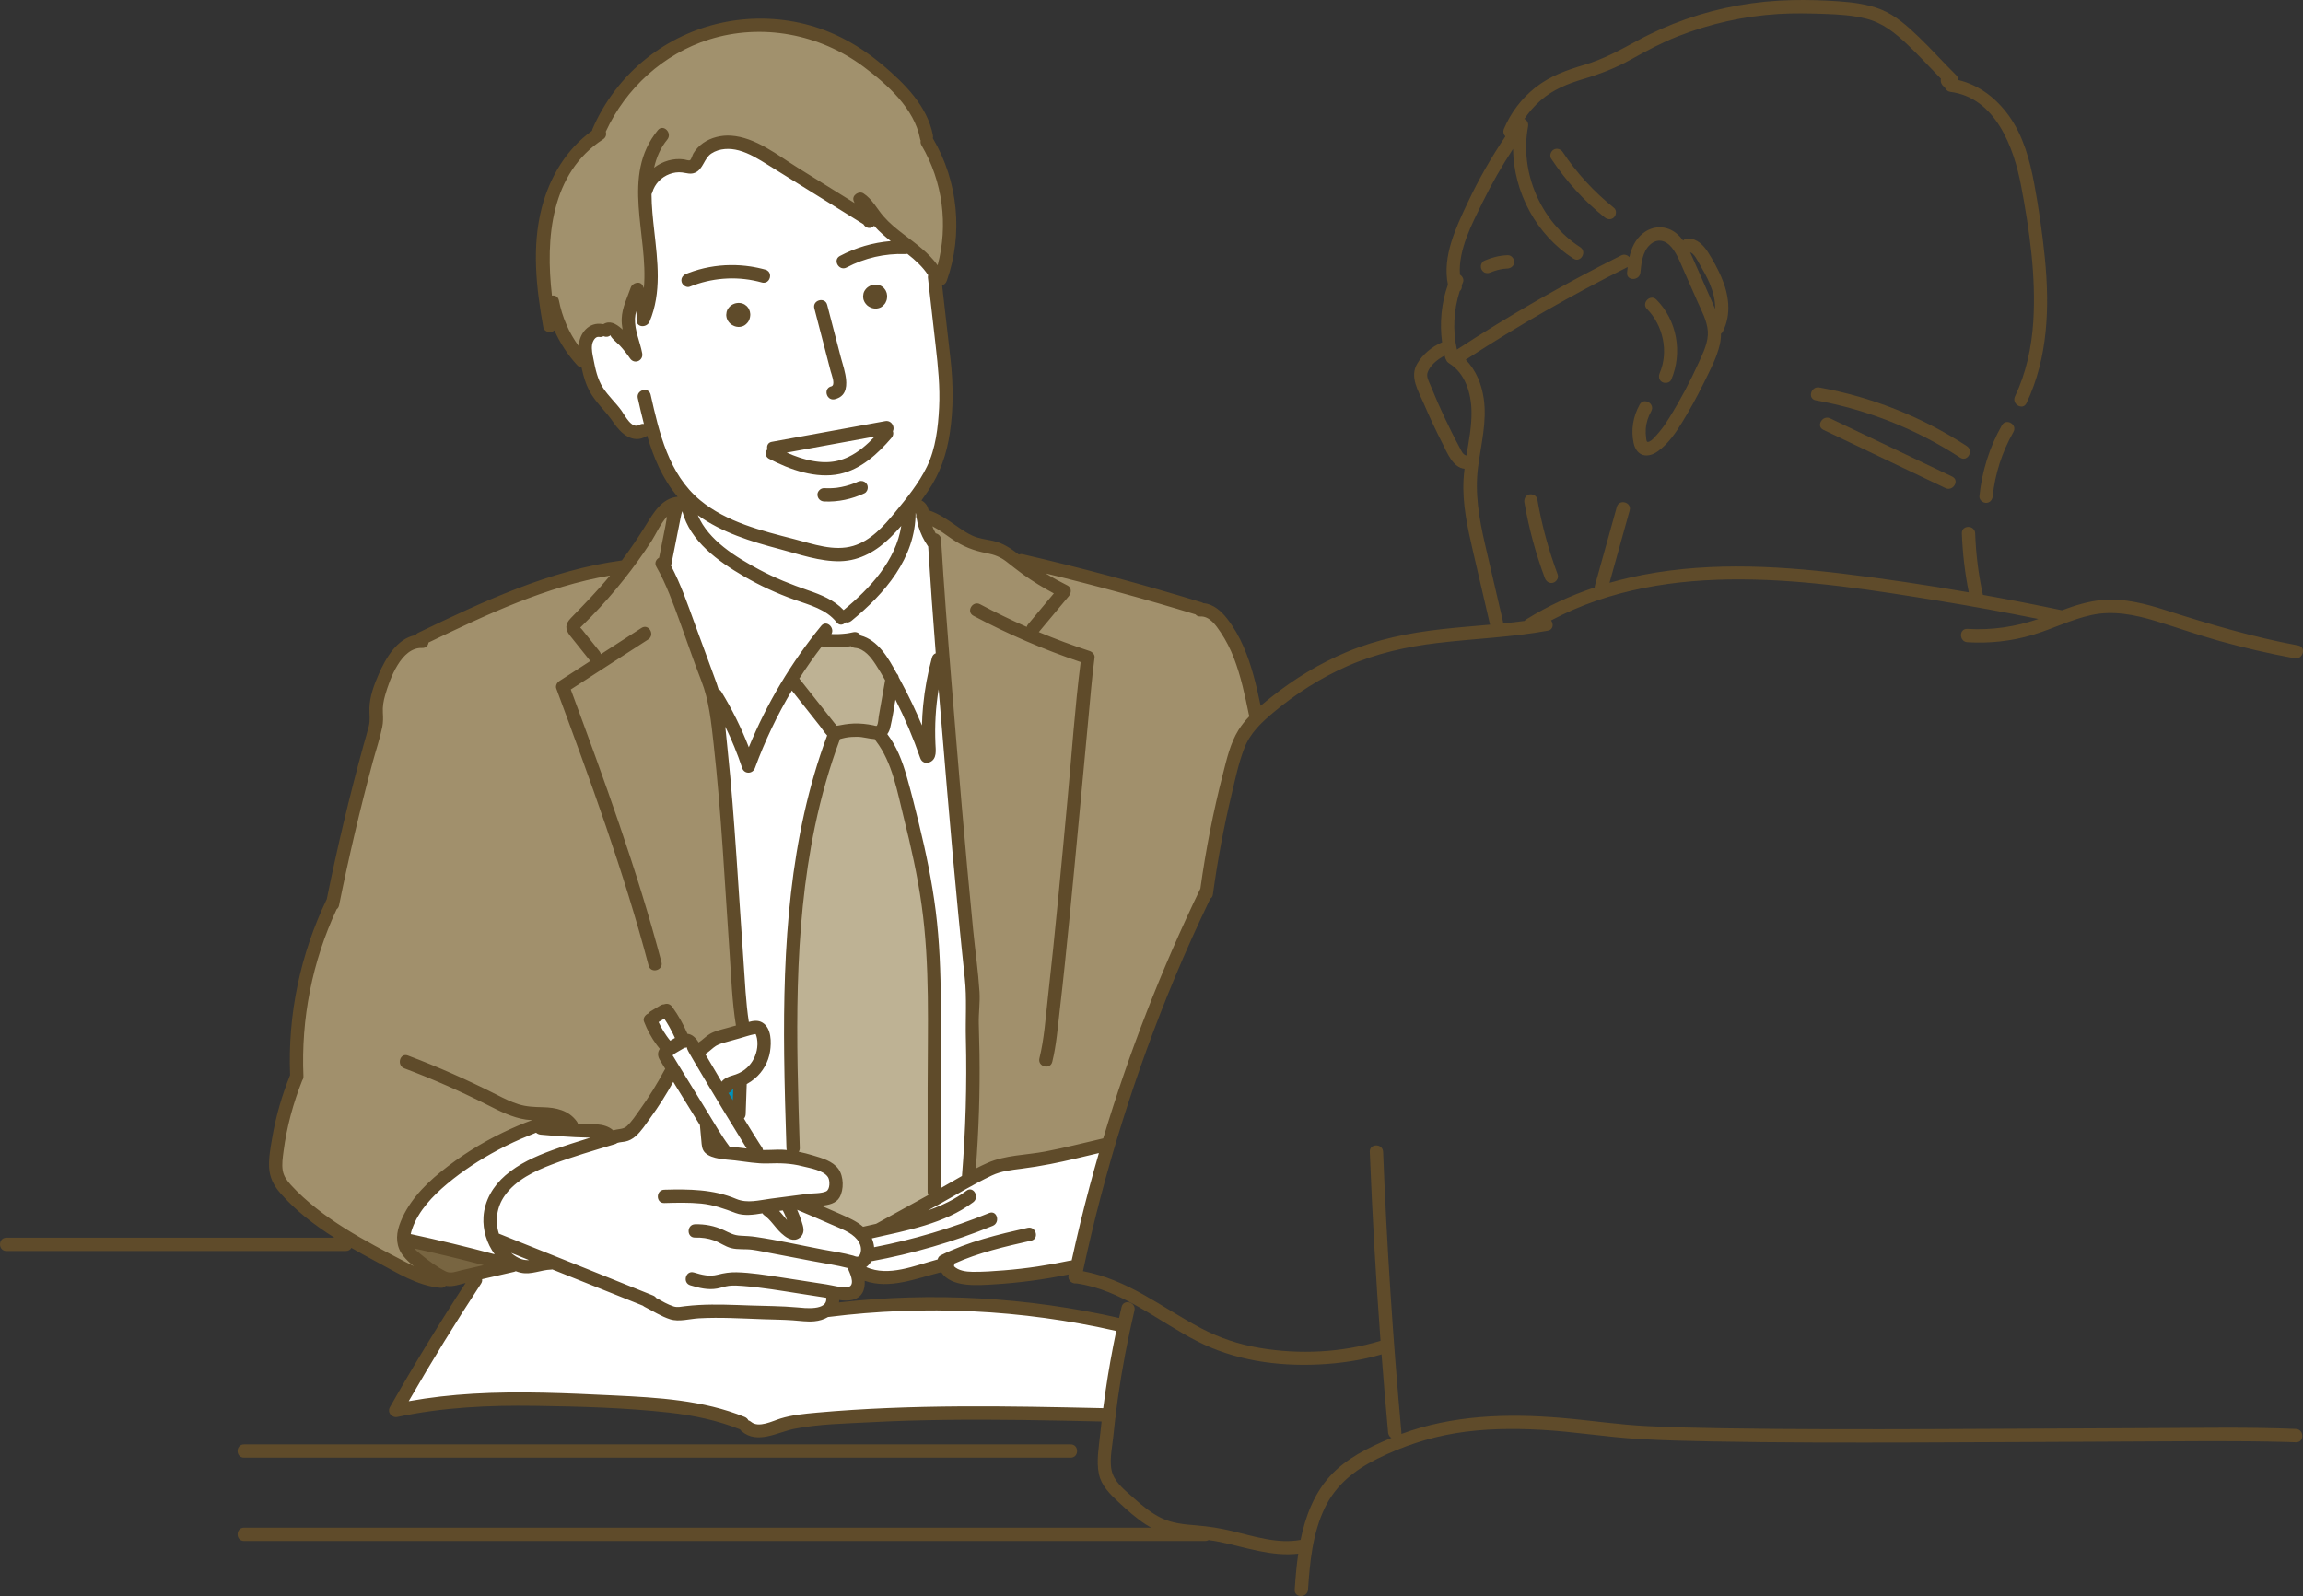 <?xml version="1.0" encoding="UTF-8"?><svg id="Layer_2" xmlns="http://www.w3.org/2000/svg" viewBox="0 0 3557.57 2466.13"><rect x="0" y="0" width="3557.57" height="2466.13" fill="#333333" stroke="none"/><defs><style>.cls-1{fill:#786541;}.cls-1,.cls-2,.cls-3,.cls-4,.cls-5,.cls-6,.cls-7{stroke-width:0px;}.cls-2{fill:#a1906c;}.cls-3{fill:#0093bd;}.cls-4{fill:#fff;}.cls-5{fill:#5f4b2a;}.cls-6{fill:#a1916d;}.cls-7{fill:#beb294;}</style></defs><g id="_ƒŒƒCƒ_3"><path class="cls-4" d="m1140.58,502.71c-1.7-.16-3.27-.31-4.6-.84-2.46-.98-5.55-2.42-7.57-4.96-.99-1.23-1.64-2.01-2.08-2.82-.55-1-.97-2.1-1.36-3.17-.11-.3-.19-.6-.25-.92-.21-1.15-.42-2.36-.42-3.54,0-.04.35-1.48.36-1.53l.07-1.16c0-.5,0-.94.07-1.26.37-1.55,1.01-3.03,1.8-4.17.66-.95,1.36-1.93,2.18-2.77.71-.74,1.66-1.41,2.46-1.99,1.48-1.08,2.95-1.65,4.51-2.24,1.41-.54,3.01-.7,4.81-.86h.27c1.8,0,3.08.23,4.23.47.29.06.58.15.87.26,1.07.4,2.16.8,3.11,1.36.91.53,1.74,1.23,2.54,1.91l.74.72c.73.85,1.49,1.75,2.06,2.72.27.45.46.94.66,1.43,0,.01.37.88.38.9.23.54.47,1.08.62,1.65.23.93.33,1.91.44,2.86.15,1.3.14,1.96.05,2.64-.25,2.07-.4,3.38-.85,4.52-.57,1.44-.92,2.35-1.39,3.16-.28.49-.62.9-.95,1.33-1.5,1.94-2.51,2.88-4.32,4.11-1.07.73-2.47,1.33-3.93,1.7-1.41.35-2.62.52-3.67.52l-.82-.04Z"/><path class="cls-4" d="m1351.99,474.36c-1.72-.17-3.28-.32-4.61-.84-2.46-.98-5.54-2.42-7.56-4.96-1-1.25-1.65-2.02-2.09-2.83-.54-.99-.96-2.09-1.36-3.16-.11-.3-.19-.6-.24-.9-.21-1.17-.43-2.38-.43-3.55.01-.05.36-1.5.37-1.54l.06-1.13c0-.49,0-.95.08-1.27.37-1.56,1-3.04,1.79-4.16.67-.95,1.37-1.94,2.19-2.78.72-.74,1.68-1.43,2.5-2.02,1.45-1.06,2.94-1.63,4.52-2.23,1.37-.52,3.03-.69,4.75-.83.1,0,.19,0,.28,0,1.79,0,3.09.23,4.21.47.33.06.62.16.9.26,1.08.4,2.15.8,3.09,1.35.94.55,1.8,1.29,2.64,1.99,0,0,.65.64.65.64.73.85,1.48,1.76,2.06,2.73.28.46.47.96.68,1.46,0,0,.38.9.38.91.23.53.46,1.05.6,1.61.24.95.34,1.94.45,2.91.14,1.23.14,1.9.05,2.6-.25,2.04-.4,3.36-.86,4.51-.56,1.43-.91,2.34-1.39,3.17-.28.47-.62.9-.96,1.33-1.5,1.93-2.52,2.88-4.32,4.1-1.06.73-2.46,1.33-3.93,1.7-1.41.35-2.62.52-3.68.52l-.81-.04Z"/><path class="cls-4" d="m1062.84,441.06c-3.14,0-6.67-2.77-7.53-5.94-1.36-4.95,2.25-8.36,5.75-9.77,21.98-8.86,45.38-13.35,69.55-13.35,17.32,0,34.51,2.35,51.09,6.99,4.66,1.31,5.85,5.19,5.4,8.4-.47,3.43-2.94,7.12-7.24,7.12-.74,0-1.53-.11-2.34-.34-15.18-4.25-30.87-6.4-46.64-6.4-22.62,0-44.88,4.35-66.17,12.94-.59.24-1.22.35-1.88.35Z"/><path class="cls-4" d="m1286.92,614.76c-4.45,0-7.23-3.79-7.68-7.54-.18-1.49-.3-6.47,5.43-7.85,1.73-.41,3.1-1.45,3.97-2.99,2.55-4.54.33-12.47-2.16-20.22-.36-1.12-.66-2.04-.82-2.67l-25.37-97.62c-.63-2.44-.24-4.67,1.13-6.45,1.58-2.03,4.27-3.3,7.04-3.3,1.67,0,5.7.54,6.98,5.5l21.03,80.92c.59,2.27,1.33,4.82,2.13,7.56,4.18,14.42,9.9,34.16,3.2,45.68-2.57,4.42-6.75,7.27-12.78,8.71-.72.18-1.43.26-2.1.26h0Z"/><path class="cls-4" d="m1275.66,732.09c-25.37,0-54.46-8.51-86.47-25.31-2.04-1.07-3.29-2.57-3.7-4.46-.47-2.13.19-4.62,1.75-6.66.46-.59.61-1.36.43-2.09-.57-2.16-.33-4.29.65-5.83.9-1.43,2.41-2.34,4.47-2.71l175.02-31.95c.58-.1,1.14-.15,1.68-.15,2.87,0,5.41,1.51,6.98,4.13,1.58,2.64,1.82,5.78.62,8.02-.32.59-.38,1.29-.16,1.92.67,1.97.93,4.92-1.56,7.84-17.11,20.05-43.88,47.58-78.63,55.07-6.66,1.44-13.76,2.17-21.09,2.17h0Z"/><path class="cls-4" d="m1350.89,672.1l-136.01,24.83c-1.05.19-1.85,1.04-1.97,2.1-.12,1.06.45,2.07,1.43,2.5,22.53,9.94,42.98,14.99,60.8,14.99,7,0,13.69-.78,19.89-2.33,19.65-4.9,38.1-16.98,58.06-38.03.72-.76.87-1.9.37-2.81-.43-.79-1.25-1.27-2.13-1.27-.14,0-.29.02-.43.04Z"/><path class="cls-4" d="m1278.84,772.6c-1.9,0-3.8-.05-5.7-.13-4.5-.2-7.78-3.49-7.98-7.98-.08-1.82.72-3.75,2.19-5.3,1.5-1.57,3.43-2.47,5.3-2.47,2.32.1,4.38.15,6.44.15,2.85,0,5.7-.09,8.55-.3l4.07-.37,1.86-.21c2.25-.31,4.37-.67,6.46-1.08,4.65-.92,9.28-2.11,13.76-3.55,2.34-.75,4.66-1.57,6.95-2.46l-.23.04c.26-.07.53-.16.67-.22l1.25-.5c1.28-.55,2.44-1.07,3.58-1.61,1.46-.68,2.91-1.02,4.32-1.02,2.77,0,5.09,1.33,6.71,3.83,1.04,1.62,1.29,4.02.64,6.27-.58,2.02-1.79,3.59-3.32,4.3-17.94,8.36-36.62,12.59-55.52,12.59Z"/><path class="cls-4" d="m1176.96,1772.58c.17.21.21.26,0,0h0Z"/><path class="cls-4" d="m802.68,2153.95c48.43,0,97.65,2.36,145.24,4.65,63.76,3.05,136.03,6.52,201.56,33.13,2.02.82,3.5,2.2,4.41,4.1.3.64.88,1.12,1.56,1.29,1.17.32,2.27.9,3.26,1.74,3.54,3.01,8.18,4.54,13.77,4.54,8.65,0,18.43-3.62,26.29-6.53,2.82-1.04,5.44-2.02,7.73-2.71,18.08-5.54,37.6-7.31,54.82-8.86,74.07-6.67,153.3-9.78,249.34-9.78,62.22,0,124.46,1.28,193.53,2.84h.06c1.22,0,2.24-.9,2.4-2.11,1.12-8.62,2.24-17.25,3.49-25.85,4.39-30.24,9.97-61.61,16.61-93.25.28-1.29-.54-2.57-1.83-2.86-92.78-21.14-188.32-31.87-283.97-31.87-53.65,0-107.84,3.41-161.08,10.12-.39.02-1.52.14-1.86.34-5.94,3.52-13.01,5.73-20.44,6.39-2.25.19-4.49.28-6.73.28-5.77,0-11.68-.55-17.39-1.08-2.88-.27-5.75-.53-8.63-.74-10.49-.74-21.18-1.02-31.52-1.28-4.67-.12-9.33-.24-13.98-.4-6.57-.23-13.14-.49-19.72-.76-17.07-.68-34.72-1.39-52.1-1.39-10.14,0-19.34.23-28.12.72-4.42.24-9.1.91-13.64,1.54-5.92.83-12.04,1.7-17.85,1.7-4.6,0-8.53-.53-12.03-1.64-9.29-2.93-18.53-8-27.47-12.9-4.03-2.21-8.01-4.4-11.96-6.38-.62-.31-1.19-.7-1.8-1.23l-25.17-10.27c-24.55-9.86-49.11-19.67-73.68-29.5l-41.63-16.65c-.29-.12-.6-.18-.9-.18-.17,0-.34.02-.51.05-.52.12-1.05.2-1.64.22-6.55.19-12.82,1.58-18.89,2.92-6.47,1.43-12.58,2.78-18.95,2.78-2.73,0-5.28-.24-7.8-.76-2.44-.49-5.02-1.28-7.89-2.39-.28-.11-.58-.16-.88-.16-.41,0-.82.1-1.19.31-.8.45-1.48.73-2.22.89l-49.2,11.28c-1.27.29-2.08,1.53-1.83,2.82.33,1.7-.06,3.4-1.16,5.07-38.2,58.19-75.81,119.38-111.8,181.91-.47.82-.43,1.83.12,2.6.46.65,1.2,1.03,1.98,1.03.14,0,.29,0,.43-.03,31.8-5.73,65.12-9.66,99.02-11.67,22.55-1.34,46.05-1.99,71.83-1.99Z"/><path class="cls-4" d="m1105.54,2018.2c14.68,0,29.62.54,44.08,1.07l9.3.33c6.76.23,13.55.4,20.33.56,17.03.42,34.63.84,51.77,2.39l2.11.2c4.09.39,10.29.98,16.65.98,12.96,0,21.38-2.42,25.75-7.39,2.64-3.01,3.69-6.86,3.09-11.42-.14-1.06-.97-1.91-2.03-2.08l-53.65-8.37c-24.75-3.92-50.35-7.98-75.77-9.91-4.19-.32-8.41-.59-12.62-.59-2.96,0-5.92.13-8.85.48-3.71.43-7.23,1.4-10.64,2.33-2.5.68-5,1.37-7.58,1.83-3.11.58-6.38.86-9.71.86-10.66,0-21.4-2.97-30.63-5.75-4.71-1.43-5.87-5.43-5.38-8.7.49-3.32,2.89-6.89,6.99-6.89.78,0,1.61.13,2.46.38,8.71,2.63,17.25,4.99,26.1,4.99,4.09,0,7.95-.49,11.81-1.49,9.82-2.54,18.22-3.74,26.42-3.74l2.03.02c19.92.48,40.22,3.55,59.85,6.52l7.47,1.13c17.1,2.55,34.18,5.23,51.26,7.91l20.32,3.18c2.88.44,5.89,1.07,8.97,1.7,6.58,1.35,13.4,2.75,19.92,2.75,1.15,0,2.29-.04,3.41-.14,4.75-.41,7.06-2.74,8.16-4.62,2.84-4.85,1.64-12.87-3.66-24.52-.4-.88-.63-1.83-.73-2.88-.08-1.03-.81-1.88-1.8-2.14-12.99-3.38-26.45-5.77-39.45-8.1-5.14-.92-10.27-1.83-15.38-2.8l-64.99-12.4-7.3-1.43c-6.96-1.38-14.16-2.81-21.32-3.79-4.6-.63-9.32-.69-13.88-.77-6.48-.1-12.6-.19-18.47-1.72-5-1.3-9.53-3.7-14.32-6.25-3.73-1.98-7.59-4.02-11.7-5.5-8.56-3.1-17.62-4.6-27.69-4.6,0,0-2.65.03-2.65.03-5.15,0-7.39-3.76-7.44-7.48-.05-3.89,2.3-8.12,7.57-8.26l2.73-.03c14.26,0,27.82,2.94,40.3,8.74l4.22,2.01c7.22,3.49,13.45,6.5,23.1,6.93,7.1.33,15.15.69,23.02,1.85,23.73,3.5,47.77,8.36,71.01,13.07,10.85,2.19,21.7,4.39,32.54,6.45,4.38.83,8.79,1.61,13.2,2.39,11.05,1.93,22.47,3.94,33.34,6.97.6.17,1.22.39,1.85.63,1.54.56,3.29,1.19,5.05,1.19,1.2,0,2.28-.29,3.23-.87,3.83-2.31,4.82-7.94,5.07-11.09.5-6.32-1.76-12.91-6.37-18.55-8.31-10.17-21.85-15.88-33.79-20.92-2.39-1.01-4.72-1.99-6.96-2.99-17.46-7.78-35.66-15.45-51.72-22.22-.3-.13-.54-.28-.78-.43-.41-.24-.9-.37-1.38-.37-.58,0-1.15.18-1.59.56-.79.7-1.16,1.75-.74,2.72,3.02,6.88,5.23,12.6,6.97,18.01,1.41,4.39,2.63,8.19,2.77,11.91.23,5.62-3.06,10.52-8.36,12.49-1.31.48-2.68.73-4.09.73-6.67,0-13.34-5.4-17.78-9.47-3.87-3.54-7.32-7.72-10.65-11.77l-2.28-2.74c-2.16-2.59-4.36-5.14-6.73-7.52-1.28-1.28-2.6-2.53-3.99-3.7-.05-.03-.66-.54-.71-.58l-1.58-1.13c-1.03-.69-1.88-1.62-2.67-2.92-.44-.73-1.23-1.15-2.06-1.15-.13,0-.26,0-.4.03-7.91,1.31-15.64,2.49-23.09,2.49-6.51,0-12.1-.91-17.1-2.77-17.7-6.6-34.42-12.84-53.97-14.76-9.14-.9-18.84-1.32-30.5-1.32-8.93,0-17.87.25-26.78.5h0c-5.48,0-7.38-4.01-7.43-7.45-.05-3.89,2.29-8.15,7.58-8.3,7.53-.21,15.04-.37,22.53-.37,26.49,0,57.63,1.72,87.71,14.42,6.14,2.59,12.89,3.86,20.64,3.86s15.93-1.3,23.7-2.56c3.42-.55,6.82-1.1,10.22-1.54l56.75-7.4c2.58-.34,5.57-.5,8.69-.67,7.1-.39,15.14-.83,20.8-3.45,2.51-1.16,4.4-3.66,5.47-7.24,1.73-5.82,1.05-13.92-1.52-18.06-6.3-10.07-23.16-13.91-35.46-16.71-2.17-.49-4.18-.95-5.94-1.4-12.37-3.16-24.85-4.57-40.46-4.57-4.19,0-8.41.1-12.73.26-1.41.05-2.82.08-4.24.08-11.26,0-22.86-1.58-34.07-3.11-4.25-.58-8.48-1.15-12.68-1.64-2.34-.28-4.92-.51-7.64-.75-12.86-1.13-28.86-2.56-36.96-10.33-4.09-3.92-4.55-9.51-5.05-15.42l-2.38-26.01c-.03-.38-.16-.73-.36-1.06-12.71-20.36-25.3-40.79-37.84-61.27l-3.34-5.48c-.44-.72-1.22-1.15-2.06-1.15h-.05c-.86.02-1.65.49-2.06,1.25-10.92,19.77-22.83,38.55-35.41,55.8-1.37,1.88-2.74,3.81-4.12,5.76-5.52,7.8-11.22,15.87-18.07,21.89-4.6,4.04-9.63,6.62-14.96,7.67-1.38.28-2.83.46-4.29.64-2.9.37-5.89.75-8.73,1.81-1.38.88-2.16,1.28-3.01,1.53l-15.22,4.6c-27.04,8.15-55,16.57-81.84,26.71-25.44,9.62-56.94,23.97-74.81,49.69-12.31,17.71-15.52,39.8-8.83,60.6.25.75.84,1.34,1.6,1.58.01,0,.93.26.94.27,9.02,3.66,18.06,7.29,27.1,10.91l7.71,3.09c23.24,9.33,46.49,18.61,69.74,27.9,44.13,17.63,88.27,35.25,132.28,53.15,1.52.63,2.77,1.59,3.69,2.88.21.29.48.53.79.71l3.04,1.7c7.92,4.44,16.11,9.03,24.42,11.64,2.11.66,4.37.98,6.9.98,2.9,0,5.78-.43,8.56-.83,1.18-.17,2.36-.34,3.53-.48,6.74-.8,13.73-1.4,20.77-1.78,8.04-.45,16.5-.67,25.88-.67Z"/><path class="cls-1" d="m640.25,1926.81c-.85,0-1.65.44-2.09,1.19-.53.9-.42,2.04.28,2.83,2.88,3.26,6.25,6.15,9.47,8.79,10.88,8.92,25.27,20.07,40.06,27.26,2.48,1.21,5.15,1.8,8.16,1.8,4.17,0,8.31-1.15,12.31-2.25,1.57-.43,3.13-.87,4.68-1.23l34.04-7.81c1.09-.24,2.11-1.26,2.13-2.38.02-1.11-.48-2.15-1.56-2.44-34.6-9.1-70.59-17.75-106.96-25.73-.17-.03-.35-.05-.52-.05Z"/><path class="cls-4" d="m1590.01,1899.35c4.59,0,7.41,3.88,7.84,7.71.17,1.47.26,6.36-5.43,7.65-39.73,8.98-80.81,18.26-119.45,35.77-.96.43-1.53,1.45-1.4,2.5.13,1.06.08,2.06-.15,2.98-.21.83.03,1.71.64,2.31,6.07,6.02,16.13,9.17,29.9,9.36l3.89.03c15.07,0,30.21-1.11,45.68-2.35,33.39-2.68,67.69-7.76,101.95-15.09.57-.13,1.15-.18,1.86-.18,1.13,0,2.45-.79,2.7-1.9,9.2-42.01,18.17-79.32,27.45-114.05,4.62-17.29,9.49-34.5,14.47-51.69.23-.83.02-1.73-.58-2.34-.46-.48-1.1-.75-1.75-.75-.18,0-.38.02-.56.07l-9.81,2.34c-21.32,5.1-43.38,10.37-65.25,14.64-14.84,2.9-29.81,5.31-44.48,7.17l-2.8.35c-14.54,1.83-29.56,3.72-43.52,10.29-19.97,9.4-39.57,20.62-58.53,31.48-8.71,5-17.42,9.98-26.16,14.79l-13.86,7.63c-1.1.6-1.56,1.95-1.04,3.1.4.89,1.28,1.43,2.21,1.43.26,0,.53-.04.8-.13,23.91-8.32,43.48-18.33,59.82-30.61,1.34-1,2.68-1.51,3.99-1.51,3.13,0,5.46,2.8,6.39,5.59.48,1.43,1.68,6.37-2.89,9.82-39.47,29.66-89.85,40.81-138.57,51.61-5.73,1.27-11.44,2.54-17.09,3.82-.7.16-1.3.63-1.62,1.27-.33.64-.35,1.39-.06,2.05,1.75,4.04,2.84,8.37,3.26,12.88.06.68.41,1.31.95,1.72.43.32.93.48,1.46.48.15,0,.31,0,.46-.04,61.09-11.83,121.05-29.64,178.24-52.94,1.01-.42,1.98-.63,2.87-.63,3.51,0,5.38,3.18,5.91,5.9.72,3.69-.59,8.23-5.14,10.08-60.16,24.52-123.09,42.88-187.03,54.57-.69.15-1.57.62-1.91,1.23-1.99,3.54-4.32,6.27-6.92,8.11-.71.5-1.1,1.35-1.01,2.22.09.87.63,1.62,1.43,1.98,9.56,4.22,19.88,6.27,31.54,6.27,20.17,0,40.81-6.21,60.77-12.23,6.67-2.01,13.26-3.99,19.71-5.7.86-.23,1.53-.93,1.73-1.79.53-2.25,1.62-3.8,3.26-4.63,40.76-20.43,84.74-31.28,133.86-42.38.68-.15,1.35-.23,1.99-.23Z"/><path class="cls-2" d="m650.94,998.77c-30.43,0-48.48,40.62-58.27,74.7-3.04,10.58-4.16,19.21-3.63,27.98.49,8.16.51,14.63-.93,21.64-2.39,11.69-5.88,23.51-9.25,34.93-1.84,6.24-3.68,12.47-5.36,18.7-19.46,72.37-37,147-52.11,221.84-.38,1.88-1.25,3.32-2.57,4.27-.34.24-.6.57-.78.94-37.67,80.37-55.53,170.04-51.68,259.31.08,1.83-.34,3.38-1.26,4.6-14.87,37.13-24.67,74.28-29.46,110.96l-.32,2.42c-1.23,9.22-2.49,18.74-.92,28,1.67,9.84,7.42,17.25,13.39,23.8,10.67,11.7,23.42,23.43,38.98,35.84,30.24,24.09,63.45,43.25,91.95,58.81,15.03,8.21,30.21,16.14,45.42,24.03,4.72,2.45,9.48,4.9,14.29,7.21.34.17.7.24,1.05.24.81,0,1.6-.41,2.05-1.13.65-1.04.42-2.42-.55-3.19-6.7-5.3-11.92-10.33-15.96-15.39-12.36-15.45-10.01-33.01-5.87-45.02,9.69-28.12,30.16-54.61,62.59-80.99,29.47-23.98,61.9-44.55,96.4-61.15,15.27-7.35,30.51-13.79,45.3-19.16,1.1-.4,1.75-1.52,1.56-2.67-.19-1.15-1.18-2-2.34-2.03-4.29-.09-7.38-.3-10.02-.68-20.25-3-38.97-12.5-57.07-21.68l-1.09-.56c-41.96-21.27-85.35-40.37-128.97-56.77-4.83-1.81-5.84-6.34-5.23-9.67.56-3.08,2.7-6.19,6.23-6.19.87,0,1.8.18,2.77.55,45.44,17.07,91.47,37.38,136.79,60.35,11.05,5.6,22.4,11.34,34.45,15.08,12.92,4.01,25.59,4.31,37.85,4.6,16.8.39,37.74,3.13,50.77,21.01.69.96,1.13,1.91,1.34,2.9.23,1.09,1.17,1.88,2.28,1.93l2.09.11c2.22.09,4.52.12,6.86.12.02,0,8.24-.03,8.24-.03,12.71,0,25.89.67,35.29,8.66.53.53,1.44,1.07,2.22,1.07.14,0,.28-.02.41-.06,3.28-.96,6.75-1.53,10.02-2.03,4.24-.64,8.35-1.51,12.15-5.05,6.58-6.13,11.96-13.8,17.17-21.22l3.49-4.93c13.81-19.23,26.58-39.83,37.95-61.22.29-.54.6-1,.95-1.42.65-.79.73-1.91.2-2.79l-5.33-8.72c-1.21-1.93-2.41-3.88-3.51-5.86-2.72-4.92-2.58-9.39.41-13.65.62-.88.58-2.08-.1-2.92l-.67-.83c-1.4-1.73-2.81-3.46-4.14-5.25-7.71-10.29-14.03-21.88-19.33-35.44-.56-1.42-.49-2.93.2-4.49.93-2.1,2.94-3.99,5.12-4.82.47-.18.88-.5,1.16-.93.8-1.21,1.63-2.06,2.54-2.6l15.88-9.53c.98-.58,2.18-.86,3.78-.86.31,0,.86-.06,1.15-.18,1.1-.44,2.31-.68,3.41-.68.58,0,1.12.07,1.59.2,1.83.5,3.23,1.61,4.84,3.82,8.79,12.1,16.33,25.5,23.06,40.97.35.82,1.13,1.38,2.02,1.44,7.36.61,12.68,7.75,15.2,11.94.34.57.88.97,1.52,1.12.18.04.37.06.55.06.46,0,.91-.13,1.3-.38,2.98-1.89,5.68-4.14,8.31-6.32,2.95-2.45,5.74-4.76,8.89-6.62,6.49-3.83,14.19-5.86,21.63-7.84l5.04-1.35,13.3-3.71c1.19-.33,1.94-1.51,1.74-2.73-4.68-28.69-6.51-58.5-8.29-87.33-.5-8.12-1-16.23-1.56-24.29-1.86-26.93-3.59-53.87-5.31-80.83-5.11-79.83-10.39-162.37-19.45-243.19l-.6-5.42c-3.44-30.89-6.98-62.82-18.51-92.21-7.37-18.8-14.24-38.18-20.88-56.93-3.9-10.99-7.8-21.99-11.81-32.94l-2.43-6.64c-9.84-26.9-20.01-54.73-34.45-79.87-1.1-1.92-1.4-3.83-.88-5.68.57-2.01,2.09-3.82,4.18-4.95.63-.34,1.08-.95,1.21-1.66l9.55-48.18c.53-2.64.99-5.42,1.47-8.27.39-2.34.79-4.72,1.24-7.11.2-1.06-.33-2.13-1.29-2.61-.35-.17-.72-.26-1.09-.26-.66,0-1.31.27-1.78.78-7.12,7.69-12.8,17.99-17.81,27.08-2.28,4.14-4.37,7.94-6.34,10.97-12.78,19.71-27.05,39.56-42.43,58.98-15.58,19.7-32.38,38.84-49.93,56.9-4.4,4.52-8.85,8.99-13.37,13.4l-2.71,2.64-1.42,1.51c-.48.49-.74,1.18-.69,1.87.05.68.37,1.34.91,1.76.38.3,1.45,1.33,4.24,4.86l25.01,31.3c.85,1.06,1.39,2.21,1.68,3.52.17.78.7,1.43,1.44,1.73.3.13.61.18.93.18.46,0,.92-.13,1.31-.38l62.76-40.57c1.33-.87,2.68-1.3,3.99-1.3,3.09,0,5.98,2.49,7.04,6.07.4,1.34,1.33,5.95-3.28,8.92l-119.59,77.32c-.95.62-1.35,1.81-.96,2.88,47.53,128.57,101.4,274.31,140,420.98.64,2.44.26,4.66-1.11,6.43-1.57,2.03-4.27,3.3-7.04,3.3-1.67,0-5.71-.53-7.01-5.5-38.7-147.07-91.57-290.05-142.69-428.34-1.16-3.14,1.05-6.99,3.77-8.75l47.87-30.94c.6-.38.99-1.02,1.09-1.72.09-.7-.13-1.41-.6-1.93l-10.75-13.32c-6.88-8.58-13.76-17.15-20.57-25.78-7.12-9.02-6.8-15.71,1.17-23.88l1.6-1.64c19.92-20.46,40.51-41.61,59.05-64.26.64-.78.73-1.88.22-2.75-.44-.75-1.24-1.2-2.09-1.2-.13,0-.27,0-.4.03-101.38,17.23-196.82,63.16-281.03,103.7-.74.36-1.25,1.07-1.35,1.88-.19,1.47-1.23,6.28-6.89,6.28l-1.75-.03Z"/><path class="cls-4" d="m789.54,1933.44c-.81,0-1.6.41-2.05,1.13-.63,1-.44,2.3.43,3.09,5.39,4.85,11.14,8.31,17.09,10.27,3.17,1.05,6.55,1.56,10.31,1.56.69,0,1.38-.02,2.08-.05,1.14-.05,2.08-.89,2.27-2.02.19-1.12-.43-2.22-1.48-2.64l-27.74-11.17c-.3-.12-.6-.18-.91-.18Z"/><path class="cls-4" d="m828.14,1747.78c-.3,0-.62.06-.91.18,0,0-8.37,3.45-10.2,4.18-16.3,6.42-32.86,14.1-49.21,22.84-29.37,15.7-55.82,33.33-78.6,52.42-18.34,15.36-43.97,39.42-54.8,70.75-1.04,3-1.8,5.71-2.31,8.28-.26,1.3.57,2.56,1.86,2.84,42.71,9.17,86.33,19.71,129.67,31.3.21.06.42.08.63.08.78,0,1.54-.38,2-1.05.58-.85.56-1.97-.05-2.8-11.96-16.33-18.13-36.83-16.93-56.23,1.44-23.08,13.12-45.24,32.89-62.42,21.77-18.92,48.3-30.06,71.38-38.46,20.12-7.33,40.33-13.68,59.17-19.45,1.13-.35,1.85-1.47,1.69-2.65-.16-1.18-1.15-2.06-2.34-2.08-7.7-.18-15.39-.42-23.09-.78-17.43-.8-35.39-2.1-53.4-3.84-2.29-.22-4.34-1.08-5.8-2.44-.45-.43-1.05-.65-1.65-.65Z"/><path class="cls-7" d="m1322.89,1136.03c-5.94,0-11.62.48-16.88,1.39-1.96.34-4,.88-6.05,1.43l-2.97.77c-.81.2-1.46.8-1.72,1.59-15.92,42.83-28.94,88.21-38.7,134.94-34.16,163.52-28.76,333.4-23.53,497.67.06,1.8-.36,3.34-1.24,4.55-.48.67-.6,1.53-.3,2.3.3.77.97,1.33,1.78,1.48,7.44,1.51,14.78,3.34,21.81,5.46l2.13.63c13.14,3.94,28.04,8.4,36.07,19.56,7.48,10.4,8.16,29.67,1.47,41.25-4.86,8.4-15.42,10.57-26.12,11.66-1.1.12-1.98.95-2.15,2.04s.43,2.16,1.44,2.59c9.88,4.23,19.74,8.51,29.54,12.92l1.85.83c11.33,5.08,23.04,10.33,32.3,18.31.45.38,1.01.58,1.58.58.18,0,.37-.02.55-.06,6.62-1.56,13.33-3.07,20.1-4.55l81.54-44.81c.56-.31.98-.83,1.16-1.45.18-.62.1-1.28-.21-1.84-.68-1.23-1-2.42-1-3.73l.04-160.96c0-17.08.13-34.21.26-51.36.57-76.07,1.16-154.73-9.57-231.12-5.54-39.43-14.04-81.05-27.57-134.94-1.56-6.23-3.06-12.59-4.58-19.01-8.35-35.4-16.98-72.01-39.03-100.79-.5-.67-.88-1.38-1.17-2.23-.32-.93-1.18-1.58-2.16-1.63-4-.21-7.99-.91-12.21-1.65-4.84-.85-9.85-1.73-14.85-1.8l-1.62-.02Z"/><path class="cls-4" d="m1203.16,1868.69c-.9.13-1.66.73-1.96,1.59-.3.85-.1,1.81.52,2.47l1.28,1.33c.81.83,1.63,1.65,2.38,2.55l2.56,3.04c1.96,2.34,3.92,4.67,5.94,6.96.47.53,1.14.82,1.81.82.43,0,.85-.11,1.24-.34,1-.6,1.43-1.83,1.03-2.92l-2.11-5.41c-1.08-2.79-2.4-5.47-3.71-8.09l-.53-1.07c-.4-.92-1.36-1.71-2.36-1.71-.08,0-6.1.78-6.1.78Z"/><path class="cls-4" d="m1382.84,1078.8c-1.03.17-1.85.98-2.01,2.01-2.21,13.84-4.65,28.55-7.99,42.92-.83,3.54-2.21,6.61-4.12,9.14-.63.83-.65,1.98-.05,2.84,15.67,20.46,23.95,44.88,29.43,63.91,6.85,23.76,12.9,48.18,19.01,73.2,12.61,51.61,20.88,94.63,26.01,135.39,6.32,50.17,7.53,99.75,7.89,141.63.57,66.88.4,134.89.24,200.66-.07,28.38-.14,56.77-.15,85.15,0,.86.46,1.66,1.21,2.09.38.22.8.33,1.22.33s.83-.1,1.2-.32l8.5-4.85c7.95-4.55,15.92-9.11,23.93-13.6.7-.39,1.17-1.11,1.23-1.92,5.74-70.95,7.79-142.43,6.1-212.47-.27-11.05-.13-22.28,0-33.15.23-19.76.46-40.19-1.67-60.33-3.44-32.44-6.73-64.91-9.88-97.38-5.71-58.77-11.41-121.86-17.43-192.88-4.42-52.11-8.81-104.25-13.06-156.39-.1-1.22-1.09-2.17-2.31-2.22h-.1c-1.18,0-2.19.85-2.39,2.03-2.35,14.26-3.94,28.49-4.72,42.29-.8,14.06-.88,28.35-.27,42.47l.19,3.44c.57,9.21,1.15,18.72-7.16,22.61-1.43.67-2.86,1.01-4.26,1.01-3.47,0-6.29-2.15-7.54-5.75-10.66-30.68-23.61-61.15-38.49-90.54-.42-.83-1.26-1.33-2.16-1.33-.13,0-.25,0-.38.02Z"/><path class="cls-2" d="m1440.4,810.83c-.58,0-1.15.2-1.6.6-.75.65-1.02,1.7-.68,2.64l.49,1.38,1.24,3.04c1.06,2.34,2.25,4.6,3.48,6.84.34.61.92,1.04,1.6,1.19,1.42.32,6.08,1.78,6.42,7.37,4.6,76.25,10.63,153.08,15.91,218.18,11.6,143.02,21.46,262.24,33.69,385.74,1.13,11.33,2.44,22.69,3.76,34.06,2.32,20.02,4.72,40.71,5.99,61.03.55,8.77.04,17.76-.46,26.46-.42,7.31-.84,14.86-.66,22.33l.33,12.87c.29,11.24.58,22.49.76,33.73.84,56.31-1.08,115.93-5.71,177.21-.07.88.34,1.72,1.07,2.2.41.27.88.4,1.34.4.38,0,.76-.08,1.1-.27,5.86-2.99,11.74-5.95,17.71-8.61,18.46-8.24,39.46-10.82,59.77-13.31,9.79-1.2,19.91-2.44,29.57-4.3,22.64-4.36,45.42-9.81,67.45-15.07,7.32-1.75,14.64-3.5,21.96-5.21.84-.2,1.52-.83,1.77-1.67,39.51-131.89,89.93-261.66,149.82-385.69,8.6-60.9,20.27-120.3,34.91-177.26l1.71-6.71c5.29-20.91,10.76-42.52,22.11-60.75,4.38-7.03,9.8-13.88,16.56-20.93.7-.73.88-1.81.44-2.72-.32-.67-.53-1.28-.67-1.94-5.67-27.63-12.11-58.94-23.29-87.91-5.61-14.53-12.57-28.01-20.66-40.07-6.82-10.17-17.14-25.56-32.2-25.56,0,0-1.08.03-1.1.03-2.64,0-4.38-.77-5.61-2.29-.31-.37-.71-.64-1.17-.78-74.88-22.87-152.67-44.13-231.23-63.2-.18-.05-.38-.07-.57-.07-.96,0-1.85.57-2.23,1.49-.46,1.1-.04,2.37.98,2.99,11.11,6.78,22.42,13.04,33.63,18.62,1.85.93,3.01,2.42,3.43,4.44.56,2.65-.28,5.79-2.13,8.01l-46.46,55.64c-.49.59-.68,1.38-.49,2.13.18.74.71,1.36,1.42,1.66,26.85,11.22,53.32,21.12,78.68,29.46,2.76.91,6.35,3.95,5.9,7.31-3.2,24.34-5.45,49.22-7.64,73.27-.68,7.5-1.35,14.99-2.06,22.47-3.08,32.57-6.1,65.14-9.14,97.71-6.44,69.21-13.1,140.77-20.07,211.1-4.21,42.54-9.18,91.94-14.82,140.04-.64,5.43-1.23,10.9-1.83,16.39-2.3,21.14-4.67,43-9.76,63.63-1.22,4.96-5.2,5.5-6.86,5.5-2.75,0-5.45-1.27-7.06-3.32-1.4-1.79-1.83-4.04-1.22-6.5,5.89-23.9,8.44-48.9,10.9-73.06.7-6.81,1.39-13.61,2.15-20.37,10.49-93.01,19.31-187.77,27.83-279.4l2.54-27.18c1.98-21.19,3.79-42.43,5.61-63.67,4.19-48.95,8.53-99.58,14.84-149.01.14-1.14-.53-2.23-1.63-2.6-57.49-19.39-113.14-43.36-165.44-71.24-4.44-2.36-4.01-6.25-3.62-7.81.82-3.25,3.86-6.71,7.91-6.71,1.26,0,2.54.34,3.81,1.02,22.32,11.9,45.93,23.3,72.18,34.87.31.13.64.2.98.2.35,0,.7-.08,1.03-.23.63-.3,1.11-.86,1.3-1.53.32-1.12.88-2.17,1.68-3.13l39.74-47.59c.47-.56.66-1.3.52-2.02s-.6-1.33-1.24-1.67c-16.98-9.03-32.95-18.87-47.46-29.26-5.77-4.13-11.33-8.51-16.88-12.88-2.96-2.34-5.92-4.67-8.92-6.96-8.74-6.72-18.3-10.8-30.99-13.23-20.96-4-36.85-10.49-53.15-21.71l-6.08-4.24c-7.69-5.4-15.64-10.99-24.12-15.35-.35-.18-.73-.27-1.11-.27Z"/><path class="cls-4" d="m1173.98,1772.57c.09.24.23.48.4.69,1.03,1.23,1.64,2.56,1.87,4.09.17,1.18,1.17,2.05,2.36,2.07l2.27.02c3.91,0,7.8-.15,11.72-.3,3.11-.12,6.23-.24,9.38-.28h1.52c3.94,0,7.87.18,11.8.53.07,0,.14,0,.21,0,.74,0,1.44-.33,1.91-.93.5-.64.65-1.5.38-2.28-.32-.93-.48-1.72-.5-2.53-1.55-48.75-2.99-96.4-3.52-143.37-1.69-151.19,4.85-327.97,66.17-492.81.33-.88.25-2.13-.39-2.8-2.63-2.72-4.96-5.99-7.21-9.16-1.26-1.76-2.46-3.45-3.64-4.95l-43.45-54.97c-.46-.58-1.16-.92-1.9-.92h-.16c-.8.06-1.51.49-1.92,1.18-22.98,38.53-42.24,78.88-57.27,119.92-1.28,3.48-4.36,5.73-7.86,5.73h0c-3.47,0-6.23-2.12-7.41-5.65-6.88-20.81-15.66-42.22-26.09-63.66-.41-.85-1.27-1.36-2.18-1.36-.22,0-.45.03-.67.09-1.13.33-1.86,1.42-1.74,2.59.7,6.55,1.34,13.09,1.96,19.56.55,5.75,1.11,11.45,1.7,17.05,5.75,54.16,9.64,107.76,13.45,162.47,1.74,25.07,3.39,50.14,5.05,75.21,1.93,29.22,3.85,58.44,5.92,87.66.45,6.39.88,12.91,1.3,19.49,1.63,25.16,3.32,51.17,6.98,74.47.1.68.49,1.28,1.07,1.65.4.26.85.39,1.32.39.21,0,.41-.03.62-.08,3.06-.81,6.67-1.63,10.15-1.63s6.25.76,8.89,2.33c14.22,8.47,12.2,32.42,10.67,42.32-2.38,15.36-10.54,29.94-22.4,40.01-3.46,2.93-7.39,5.56-12.39,8.29-.75.41-1.23,1.18-1.26,2.04l-1.63,46.74c-.07,1.92-.77,3.64-2.08,5.14-.7.79-.8,1.96-.25,2.86l3.77,6.18c3.57,5.86,7.13,11.73,10.76,17.56,3.3,5.3,6.18,9.92,9.14,14.51,0,0,3.14,4.78,3.18,4.84Z"/><path class="cls-4" d="m1060.24,1615.99c-1,.43-2.04.64-3.1.64-.53,0-1.29.18-1.71.49-.1.08-.58.53-.66.62l-13.84,8.15c-.25.15-.47.33-.65.56-.65.82-1.42,1.46-2.34,1.97-.76.2-1.18.69-1.46,1.42-.28.73,0,1.49.44,2.14.91,1.35,1.39,2.05,1.74,2.64l8.43,13.86c14.69,24.1,29.45,48.15,44.34,72.14,2.78,4.49,5.52,9.03,8.27,13.59,7.66,12.72,15.59,25.87,24.6,37.86.39.65,1.53,1.88,2.28,1.97l12.36,1.33s14.4,1.66,14.49,1.66c.83,0,1.6-.42,2.05-1.13.5-.78.5-1.79,0-2.58-1.36-2.18-2.69-4.38-4.01-6.56-1.15-1.92-2.3-3.83-3.47-5.7-18.09-29.1-35.5-58.06-51.63-85.03-7.46-12.48-14.91-24.96-22.25-37.52l-.54-.93c-2.1-3.59-4.2-7.19-6.24-10.82l-.49-.88c-.49-.87-.98-1.73-1.43-2.62,0,0-.45-.88-.45-.89-.24-.47-.81-1.55-.97-2.05l-.2-.73c.42-.23.89-.53,1.48-.98,1.05-.83,1.24-2.34.42-3.39-.48-.62-1.19-.93-1.91-.93-.52,0-1.04.17-1.48.51-.36.28-.74.5-1.11.72-.17.09-.31.2-.45.33-.18.03-.35.08-.52.16Z"/><path class="cls-3" d="m1132.66,1680.55c-.3,0-.61.06-.9.18-.96.38-2.33,1.04-3.12,2.37-1.03,1.7-2.42,2.84-4.14,3.38-.71.22-1.28.75-1.55,1.45-.26.69-.19,1.48.19,2.11l6.85,11.33c.44.74,1.23,1.17,2.07,1.17.2,0,.41-.02.61-.08,1.03-.28,1.77-1.19,1.81-2.26l.6-17.15c.03-.82-.36-1.59-1.03-2.06-.41-.29-.9-.44-1.39-.44Z"/><path class="cls-4" d="m1164.79,1595.71c-5.33,1.04-10.65,2.67-15.8,4.24-2.45.75-4.89,1.49-7.32,2.17l-23.37,6.53c-5.89,1.65-12.11,3.66-17.69,8.31l-2.03,1.71c-3.3,2.8-6.72,5.7-10.38,7.92-1.13.68-1.5,2.14-.83,3.29,8.36,14.38,16.84,28.68,25.4,42.94.41.68,1.12,1.12,1.91,1.18h.17c.73,0,1.42-.33,1.88-.89,3.37-4.15,8.23-6.95,15.77-9.07,7.55-2.12,13.84-5.13,19.24-9.19,9.87-7.45,16.83-18.46,19.6-31.03,1.45-6.56,1.61-13.36.46-19.66-.4-2.16-1.13-4.68-2.03-6.91-.12-.28-.48-.8-.7-1.03-.47-.48-1.15-.77-1.82-.77-.15,0-2.17.21-2.46.26Z"/><path class="cls-4" d="m1026.11,1571.61c-.43,0-.86.11-1.25.34l-8.74,5.25c-1.08.65-1.48,2.03-.92,3.16,1.27,2.72,2.56,5.27,3.92,7.78,2.65,4.88,5.62,9.65,8.82,14.18.86,1.23,1.73,2.44,2.64,3.63.42.59.77,1.01,1.11,1.42l1.35,1.63c.58.68,1.77,1.33,2.75,1.33.3,0,.58-.06.81-.2l7.21-4.19c1.07-.63,1.5-1.96.99-3.09l-.68-1.53c-.85-1.87-1.74-3.74-2.66-5.6-1.72-3.49-3.54-6.93-5.46-10.32-2.45-4.35-5.12-8.56-7.88-12.72-.46-.69-1.23-1.08-2.01-1.08Z"/><path class="cls-4" d="m1054.05,787.61c-.97,0-1.86.58-2.24,1.49-1.21,2.9-1.91,6.04-2.58,9.27-1.1,5.29-2.14,10.6-3.17,15.91l-11.37,57.44c-.09.42-.23.84-.44,1.3-.32.68-.3,1.48.06,2.15,13.48,25.47,23.56,53.36,33.32,80.33l3.24,8.95c4.93,13.56,9.93,27.1,14.94,40.64,6.31,17.08,12.63,34.16,18.79,51.28,1.08,3.03,2.01,6.13,2.94,9.24.2.68.7,1.24,1.35,1.53,1.38.61,2.54,1.65,3.43,3.1,16.32,26.7,30.51,55.44,42.16,85.43.36.93,1.24,1.53,2.23,1.54h.02c.98,0,1.87-.59,2.24-1.5,27.73-67.63,65.27-130.62,111.55-187.2,1.41-1.73,3.04-2.61,4.82-2.61,2.46,0,5.06,1.7,6.61,4.32,1.61,2.73,1.73,5.76.32,8.35-.41.75-.4,1.66.04,2.39.43.73,1.23,1.18,2.08,1.18,2.07.1,4.2.15,6.33.15,1.83,0,3.67-.03,5.5-.11,3.85-.15,7.67-.5,11.49-.94.03,0,1.38-.18,1.41-.18l3.28-.54c2.03-.37,4.04-.78,6.05-1.21.66-.15,1.32-.23,1.96-.23,2.93,0,5.47,1.53,6.98,4.2.32.57.86.98,1.49,1.15,25.22,6.63,40.55,31.9,54.09,57.21,1.79,1.84,2.63,3.42,2.91,5.19l3.89,7.55c11.43,21.14,21.98,43.37,32.24,67.97.38.91,1.27,1.48,2.23,1.48.15,0,.3,0,.45-.04,1.12-.21,1.94-1.18,1.97-2.33.25-11.28.83-21.46,1.77-31.08,2.41-24.84,6.97-49.64,13.53-73.69.69-2.52,2.17-4.2,4.41-5,1.03-.37,1.68-1.38,1.6-2.47-4.76-60.89-8.58-114.86-11.68-165.03-.03-.52-.23-1.02-.57-1.42l-.6-.72c-6.1-8.77-10.8-18.57-13.96-29.12-1.22-4.08-2-8.21-2.54-11.35-.95-2.03-1.21-3.59-1-5.25.03-.22-.07-1.04-.1-1.26-.05-.33-.1-.65-.16-.98,1.02-.42,1.71-1.48,1.55-2.6-.17-1.21-1.13-2.1-2.3-2.1-.1,0-1.48.05-1.5.05-.55,0-1.11.18-1.58.49-.93.35-1.57,1.24-1.57,2.27.02,57.22-32.14,111.27-98.29,165.25-1.55,1.27-3.28,1.9-5.14,1.9-.57,0-1.15-.06-1.73-.18-.16-.03-.33-.05-.49-.05-.69,0-1.36.29-1.82.83-1.58,1.79-3.57,2.82-5.45,2.82-1.75,0-3.33-.88-4.71-2.63-14.31-18.14-35.67-25.39-56.33-32.39-3.34-1.13-6.68-2.27-9.97-3.44-27.28-9.72-53.47-21.83-77.83-35.99-37.46-21.78-81.98-52.71-93.83-98.9-.26-1.01-1.13-1.74-2.17-1.81-.06,0-.12,0-.18,0Z"/><path class="cls-7" d="m1322.66,1120.31c7.98,0,16.54.93,26.17,2.86.38.08.78.18,1.19.3,1.03.28,2.19.6,3.4.6.18,0,1.09-.09,1.26-.13.73,0,1.41-.33,1.88-.89.3-.36.48-.8.53-1.26,1.56-3.02,1.96-7.03,2.32-10.58.14-1.44.28-2.83.49-4.01l9.82-55.66c.1-.55,0-1.11-.28-1.6-5.37-9.59-10.01-17.33-14.59-24.35-8.22-12.59-18.68-25.64-33.86-26.92-1.91-.17-3.56-.88-4.88-2.11-.45-.43-1.04-.65-1.65-.65-.13,0-.25,0-.38.03-7.8,1.23-15.74,1.85-23.6,1.85-6.77,0-13.66-.47-20.48-1.38-.11,0-.22-.02-.32-.02-.75,0-1.46.34-1.92.94-12.42,16.2-24.22,33.03-35.06,50-.58.91-.49,2.1.23,2.91l54.72,69.14c.13.16.43.5.82.93.67.73,1.65,1.79,2.16,2.54.46.67,1.21,1.05,2,1.05.21,0,.43-.02.64-.08.72-.19,1.85-.34,2.72-.46.63-.08,1.16-.16,1.43-.23,2.66-.58,5.35-1.03,8.05-1.43,5.02-.73,9.45-1.17,13.56-1.32,1.22-.04,2.44-.07,3.66-.07Z"/><path class="cls-4" d="m1078.06,793.73c-.53,0-1.07.18-1.51.53-.85.68-1.14,1.84-.72,2.84,16.32,38.5,57.53,64.62,95.69,85.11,21.52,11.54,45.03,21.5,76.22,32.28,18.37,6.35,39.18,14.44,53.6,29.91.48.51,1.12.77,1.77.77.55,0,1.09-.18,1.54-.55,34.22-28.24,80.77-72.6,89.94-131.57.16-1.07-.39-2.11-1.36-2.57-.33-.15-.68-.23-1.03-.23-.68,0-1.34.28-1.81.82-5.78,6.54-11.17,12.27-16.49,17.51-23.62,23.28-49,35.44-75.44,36.15-1.09.02-2.18.04-3.27.04-24.01,0-48.42-6.93-72.03-13.64-6.16-1.74-12.27-3.48-18.31-5.08-40.95-10.82-87.79-24.64-125.35-51.88-.43-.31-.93-.46-1.42-.46Z"/><path class="cls-4" d="m996.08,604.92c1.63,0,5.55.53,6.67,5.48,13,57.77,27.73,123.24,77.27,164.38,40.18,33.37,92.03,46.68,142.17,59.55l4.29,1.1c4.38,1.13,8.82,2.35,13.3,3.59,17.99,4.96,36.6,10.09,55.2,10.09,8.6,0,16.41-1.08,23.88-3.3,27.3-8.11,47.21-30.21,65.27-52.14,17.43-21.17,37.18-45.18,50.13-71.98,14.1-29.2,17.49-64.38,18.86-91.76,1.58-31.44-1.46-61.88-5.29-95.56l-11.99-105.38c-.13-1.12-.05-2.13.25-3.07.21-.68.11-1.43-.28-2.03-9.02-13.95-21.63-24.81-32.78-33.6-.43-.34-.96-.52-1.5-.52-.2,0-.4.03-.59.08-.78.2-1.43.29-2.1.29-2.34-.07-4.44-.11-6.53-.11-29.94,0-59.54,7.32-85.59,21.15-1.27.68-2.55,1.02-3.82,1.02-4.05,0-7.1-3.46-7.91-6.72-.39-1.56-.81-5.44,3.61-7.79,24.21-12.86,50.35-20.49,77.69-22.68.99-.08,1.83-.76,2.13-1.71.29-.95-.04-1.98-.82-2.6-7.91-6.24-17.07-13.84-25.01-22.83-.45-.51-1.33-1.1-2.01-1.11-.1,0-.22,0-.33,0-.62,0-1.31.05-1.71.47-1.1,1.16-2.38,1.99-3.6,2.32-.71.2-1.42.3-2.1.3-2.71,0-5.23-1.65-6.91-4.52-.2-.34-.48-.63-.81-.83l-148.75-92.45c-13.94-8.65-28.35-17.59-44.58-21.96-5.85-1.57-11.7-2.37-17.39-2.37-10.04,0-19.29,2.57-26.74,7.43-5.88,3.83-9.14,9.64-12.3,15.26-3.37,6-6.55,11.66-12.63,14.26-1.96.84-3.92,1.23-6.16,1.23-2.39,0-4.84-.45-7.43-.93-1.65-.3-3.33-.62-5.09-.83-1.63-.2-3.28-.3-4.92-.3-5.21,0-10.63,1.01-15.68,2.91-13.82,5.21-24.06,16.07-28.1,29.79-.2.69-.5,1.33-.95,2.09-.23.38-.36.82-.36,1.27.07,19.49,2.26,39.24,4.18,56.66l.68,6.13c4.99,44.72,10.16,90.96-7.65,133.29-1.63,3.88-5.55,5.62-8.71,5.62-2.06,0-3.86-.68-5.07-1.93-1.25-1.28-1.85-3.1-1.78-5.42.12-4.09-.06-8.52-.55-13.53-.11-1.17-1.05-2.09-2.22-2.18-.06,0-.12,0-.19,0-1.1,0-2.07.74-2.34,1.82-1.09,4.25-1.7,8.1-1.86,11.77-.54,12,2.94,23.88,6.3,35.35,1.82,6.21,3.7,12.64,4.85,18.84.63,3.45-.55,5.75-1.65,7.08-1.49,1.79-3.77,2.86-6.08,2.86-2.63,0-5.01-1.36-6.69-3.82-5.14-7.51-10.39-14.11-16.05-20.16-.4-.43-1.38-1.34-2.66-2.52-2.56-2.36-10.36-9.53-10.95-11.58.07.25.02.97-.58,1.49l-3.17-3.65c-1.56,1.36-3.3,2.05-5.17,2.05-1.15,0-2.3-.26-3.43-.76-.31-.14-.65-.21-.99-.21-.4,0-.8.1-1.16.3-1.18.65-2.47.98-3.82.98-.49,0-.99-.04-1.52-.13-.49-.09-.98-.13-1.45-.13-6.75,0-11.08,8.18-11.99,13.99-1.14,7.17.28,14.29,1.65,21.18l.47,2.37c2.79,14.35,5.94,30.62,14.87,44.59,4.69,7.35,10.49,13.94,16.1,20.31,4.34,4.93,8.83,10.02,12.7,15.37.87,1.2,1.88,2.81,3.01,4.61,5.26,8.36,12.47,19.79,21.82,19.79,2.09,0,4.14-.59,6.11-1.75,1.27-.75,2.56-1.13,3.84-1.13.45,0,.91.05,1.37.14.17.04.33.05.49.05.65,0,1.29-.27,1.76-.75.58-.6.8-1.47.59-2.28-3.51-13.54-6.59-27.07-9.45-39.77-.56-2.49-.09-4.76,1.36-6.57,1.64-2.05,4.35-3.32,7.08-3.32Z"/><path class="cls-6" d="m854.53,459.08c1.98,0,5.45.71,6.48,5.47,5.09,26.14,15.5,50.18,30.94,71.4.46.63,1.2,1,1.96,1,.23,0,.45-.03.68-.1.98-.28,1.67-1.15,1.74-2.17.98-15.9,11.24-31.98,28.97-31.98,1.65,0,3.35.14,5.1.44.02,0,.89.26.91.26.22.07.45.1.68.1.45,0,.89-.13,1.28-.37,2.54-1.58,5.07-2.35,7.75-2.35,5.06,0,10.57,2.75,17.33,8.66l1.83,1.73c.46.41,1.04.63,1.62.63.4,0,.81-.1,1.18-.31.9-.5,1.39-1.53,1.2-2.54-1.14-6.33-1.58-11.63-1.38-16.65.5-12.32,4.82-23.46,9.4-35.26,1.53-3.94,3.06-7.89,4.44-11.87,1.14-3.31,4.98-5.91,8.74-5.91,1.8,0,4.22.63,5.57,3.65.29.65.53,1.3.76,1.95l.64,1.68c.38.92,1.27,1.5,2.24,1.5.12,0,.24,0,.36-.03,1.1-.17,1.95-1.06,2.05-2.17,2.54-27.88-.78-57.13-3.99-85.42-6.52-57.44-12.67-111.7,25.09-157.67,1.41-1.72,3.04-2.6,4.83-2.6,2.73,0,5.63,2.11,7.06,5.13.69,1.46,1.96,5.24-1.09,8.94-10.02,12.21-16.83,26.73-20.8,44.41-.23.99.2,2.02,1.06,2.57.4.25.85.38,1.3.38.52,0,1.04-.17,1.48-.5,10.78-8.3,23.86-12.87,36.84-12.87,2.48,0,4.97.16,7.48.5.54.07,1.36.29,2.28.53,1.96.5,4.18,1.06,5.94,1.06,1.02,0,1.84-.19,2.52-.58,2.08-1.2,3.31-4.13,4.81-8.14.49-1.3.91-2.49,1.33-3.19,3.5-5.96,8.38-11.15,14.5-15.43,10.21-7.13,23.32-11.07,36.91-11.07,1.47,0,2.94.05,4.4.14,30.33,1.98,57.73,20.1,84.23,37.61,6.14,4.06,12.16,8.04,18.1,11.73l87.56,54.42c.39.25.83.37,1.28.37.56,0,1.12-.2,1.57-.58.8-.68,1.07-1.81.67-2.78l-1.34-3.24c-.98-2.35-.2-4.32.63-5.56,1.6-2.39,4.7-4.06,7.53-4.06,1.28,0,2.41.32,3.39.95,8.79,5.72,14.58,13.76,20.7,22.27,3.04,4.22,6.18,8.58,9.72,12.66,9.51,10.93,20.83,20.08,31.66,28.33l4.55,3.45c17.11,12.98,34.8,26.41,47.18,43.82.46.65,1.2,1.02,1.97,1.02.14,0,.29-.01.43-.04.92-.16,1.67-.85,1.91-1.76,16.93-63.24,7.79-131.55-25.06-187.42-1.04-1.78-1.36-3.58-.95-5.37.13-.56.06-1.14-.2-1.66-.4-.78-.64-1.46-.78-2.2-9.25-48.97-54.55-87.69-87.81-112.55-47.15-35.24-105.1-54.65-163.19-54.65-26.57,0-52.77,3.99-77.87,11.87-70.57,22.15-129.31,74.6-161.15,143.92-.25.53-.29,1.14-.12,1.7.52,1.73,1.23,6.05-3.23,8.94-66.76,43.18-93.68,125.22-80.01,243.84.08.66.42,1.26.95,1.66.43.32.93.49,1.46.49.13,0,.27-.01.4-.04.48-.08.97-.13,1.46-.13Z"/><path class="cls-5" d="m1159,486.29c0-.39-.02-.79-.06-1.19-.02-.16-.04-.33-.06-.5-.12-1.09-.24-2.21-.51-3.28-.21-.83-.56-1.59-.9-2.38-.05-.12-.1-.24-.15-.36-.26-.64-.52-1.28-.87-1.88-.23-.4-.52-.78-.79-1.16-.38-.53-.78-1.03-1.19-1.52-.11-.13-.21-.26-.32-.39h0c-.27-.31-.55-.6-.87-.87t0,0c-.96-.8-1.95-1.64-3.03-2.28-1.09-.64-2.32-1.1-3.49-1.53-.37-.14-.76-.25-1.15-.34-.03,0-.06-.02-.1-.03-.04,0-.07-.01-.11-.02-1.6-.32-3.4-.62-5.07-.48-1.46.12-3.01.28-4.47.69-.31.09-.63.17-.93.29-.51.19-1.02.39-1.52.6-1.16.48-2.31,1.01-3.32,1.75-.97.71-2.17,1.56-3.06,2.48-.91.94-1.7,2.02-2.44,3.08-.5.71-.92,1.5-1.27,2.31-.38.87-.68,1.78-.89,2.68-.17.74-.27,1.49-.3,2.25-.17.73-.27,1.48-.27,2.26,0,.33.02.66.04,1,.03.33.06.67.1,1,.09.66.2,1.32.32,1.97.08.46.2.9.36,1.34.14.39.3.77.45,1.16.31.79.65,1.58,1.05,2.32.33.6.74,1.18,1.17,1.74.38.5.78.98,1.15,1.43,2.22,2.78,5.33,4.42,8.56,5.7,1.56.62,3.26.81,4.92.97.11.01.23.02.34.03.2.02.41.01.62.02.68.03,1.37,0,2.06-.07.9-.1,1.78-.28,2.63-.49.1-.02.19-.06.29-.08,1.54-.41,3.1-1.06,4.41-1.96,1.69-1.15,2.82-2.15,3.98-3.53.2-.24.4-.46.6-.72.25-.32.51-.64.75-.97.24-.33.48-.66.68-1.01.57-1,.99-2.1,1.42-3.17.04-.1.08-.21.12-.31.65-1.64.79-3.36,1.01-5.11.05-.42.08-.83.08-1.25,0-.02,0-.04,0-.06,0-.04,0-.08,0-.12Z"/><path class="cls-5" d="m1124.25,430.31c17.61-.68,35.34,1.35,52.63,6.18,8.58,2.4,13.85-5.77,12.52-12.47-.65-3.27-2.86-6.2-7.05-7.37-.8-.22-1.6-.43-2.4-.64-1.09-.29-2.19-.57-3.29-.84-2.14-.53-4.29-1.02-6.45-1.48-2.05-.43-4.11-.83-6.17-1.19-1.51-.27-3.03-.52-4.55-.75-2.57-.39-5.14-.73-7.72-1.01-5.16-.57-10.34-.93-15.52-1.08-2.59-.08-5.18-.1-7.78-.07-22.03.24-44,4.27-64.69,12.1-1.22.46-2.43.93-3.64,1.42-3.22,1.3-5.84,3.65-6.97,6.65,0,.01,0,.03-.01.04-.16.44-.28.9-.38,1.37-.29,1.43-.27,2.97.18,4.6.34,1.22.97,2.41,1.82,3.48.42.53.9,1.03,1.41,1.49.43.39.9.73,1.39,1.05.22.15.45.28.68.41.4.22.81.43,1.23.6,1.97.8,4.12.97,6.14.16,16.53-6.67,33.8-10.76,51.27-12.19,2.45-.2,4.9-.35,7.36-.45Z"/><path class="cls-5" d="m1274.96,541.99c.53,2.04,1.06,4.08,1.59,6.12,2.25,8.66,4.5,17.33,6.75,25.99.5,1.93,2.2,6.49,3.22,11.05.07.33.14.65.21.97.11.52.2,1.04.28,1.55.67,4.22.44,8-2.28,9.13-.2.08-.41.15-.63.21-.4.1-.79.21-1.15.34-.2.07-.39.16-.58.24-.16.06-.32.12-.47.19-5.85,2.77-6.34,9.86-3.31,14.66.14.22.29.43.44.64.49.67,1.04,1.29,1.68,1.82.24.21.5.41.77.59.53.37,1.1.69,1.71.94.91.39,1.91.64,2.97.72.68.05,1.4.03,2.14-.07.11-.01.21-.03.32-.05.32-.05.64-.1.96-.18,5.52-1.33,9.48-3.75,12.23-6.94.08-.1.16-.2.24-.29,3.99-4.81,5.34-11.29,5.22-18.36-.04-2.51-.27-5.09-.63-7.7-.19-1.39-.42-2.78-.68-4.18-.07-.36-.13-.71-.2-1.06-1.16-5.96-2.81-11.87-4.34-17.16-.46-1.59-.9-3.12-1.32-4.58-.17-.59-.33-1.16-.49-1.73-.28-1.01-.56-2-.8-2.93-7.01-26.97-14.02-53.95-21.03-80.92-3.33-12.81-23.18-7.38-19.84,5.47,5.67,21.84,11.35,43.67,17.02,65.51Z"/><path class="cls-5" d="m1340.45,752.79c-.02-.6-.1-1.19-.22-1.76-.03-.15-.07-.3-.11-.45-.23-.88-.57-1.71-1.05-2.45-.41-.63-.85-1.2-1.32-1.71-2.8-2.99-6.69-3.86-10.58-2.78-.73.2-1.45.46-2.17.8-.54.25-1.08.48-1.62.73-.58.26-1.16.54-1.75.79-.18.07-.6.23-.98.39-.4.16-.78.31-.78.31-2.24.87-4.52,1.68-6.81,2.41-4.42,1.42-8.93,2.58-13.49,3.48-2.05.41-4.12.75-6.19,1.05-.41.04-2.17.24-2.7.3-.02,0-.03,0-.05,0-.03,0-.06,0-.07,0-.42.04-.84.07-1.25.11-.61.05-1.22.11-1.83.15-1.17.08-2.34.15-3.51.19-1.24.05-2.48.08-3.71.09-2.41.02-4.82-.02-7.22-.14-2.69-.12-5.32,1.1-7.25,3.03-1.93,1.93-3.16,4.56-3.03,7.25.26,5.79,4.52,10.02,10.29,10.29,21.56,1,42.84-3.6,62.35-12.69,1.69-.79,2.97-2.19,3.83-3.86.51-1,.87-2.08,1.07-3.21.13-.75.19-1.51.17-2.27,0-.03,0-.05,0-.08Z"/><path class="cls-5" d="m1333.61,461.33c.04.25.09.51.13.76.08.46.2.9.36,1.34.1.26.2.51.3.77.27.7.57,1.39.9,2.06.1.21.19.44.31.64,0,.01.02.03.03.04.62,1.12,1.53,2.17,2.29,3.13,2.22,2.78,5.33,4.42,8.56,5.7,1.67.66,3.5.83,5.27,1,1.76.17,3.62-.13,5.31-.55,1.22-.3,2.46-.76,3.59-1.37,0,0,.01,0,.01,0,.05-.03.1-.06.14-.09.33-.18.65-.37.95-.58.99-.67,1.78-1.28,2.51-1.95,0,0,.01-.01.02-.02.72-.67,1.36-1.39,2.06-2.28.13-.17.26-.34.39-.5.21-.27.4-.54.6-.82.15-.22.31-.43.44-.66.63-1.09,1.08-2.32,1.54-3.48.16-.41.3-.82.4-1.24.14-.56.24-1.13.33-1.7.11-.71.19-1.44.28-2.16.09-.7.09-1.38.04-2.07-.01-.18,0-.36-.03-.55-.03-.27-.06-.54-.09-.81,0-.08-.02-.15-.03-.23-.1-.92-.22-1.85-.45-2.74-.05-.18-.12-.36-.18-.54-.16-.47-.33-.93-.53-1.39-.06-.15-.13-.3-.19-.45-.08-.18-.15-.37-.23-.55-.23-.57-.47-1.15-.79-1.68,0,0,0,0,0,0h0c-.65-1.09-1.49-2.12-2.31-3.07-.11-.13-.25-.25-.37-.37-.16-.17-.32-.34-.49-.49-.43-.36-.86-.72-1.3-1.07-.55-.44-1.12-.85-1.73-1.21-1.09-.64-2.32-1.1-3.49-1.53-.41-.15-.82-.28-1.25-.37-1.5-.31-3.17-.58-4.76-.51-.14,0-.28,0-.42,0-.2.02-.41.04-.61.06-1.6.14-3.28.35-4.79.92-1.67.64-3.39,1.29-4.84,2.35-.97.71-2.17,1.56-3.06,2.48-.37.38-.71.8-1.05,1.23-.13.16-.26.32-.39.49-.34.45-.68.91-1,1.37-.77,1.1-1.37,2.38-1.79,3.68-.04.12-.07.24-.1.37-.09.31-.19.63-.26.94h0c-.17.74-.27,1.49-.3,2.25-.17.73-.27,1.48-.27,2.26,0,1.06.15,2.15.33,3.2Z"/><path class="cls-5" d="m1190.96,683.02c-.28.09-.55.18-.81.28-.13.05-.24.12-.36.17-.2.09-.4.18-.58.28-.15.08-.29.18-.44.27-.14.09-.28.17-.41.26-.17.12-.32.25-.47.38-.09.07-.19.14-.27.22-.18.16-.34.34-.5.51-.05.05-.1.1-.14.15-.18.21-.35.43-.51.66-.01.02-.03.04-.04.06-1.53,2.24-1.82,5.16-1.1,7.92-1.94,2.52-2.86,5.78-2.17,8.76.01.05.03.1.04.14.07.26.14.52.24.78.03.08.06.16.09.25.09.22.18.44.29.65.05.1.1.2.16.3.11.19.22.39.35.57.07.11.14.21.22.32.13.18.27.35.42.52.09.11.18.21.27.31.16.17.33.33.5.49.1.09.2.19.31.28.2.17.43.33.65.5.1.07.19.15.3.22.34.23.7.44,1.09.65,32.12,16.85,72.61,31.25,109.2,23.36,32.67-7.04,58.93-31.21,79.96-55.87.32-.37.59-.75.85-1.13.07-.11.13-.22.2-.32.18-.29.35-.59.49-.88.05-.1.1-.2.15-.3,1.16-2.53,1.14-5.18.34-7.56,1.07-2.01,1.27-4.44.75-6.79,0-.02-.01-.04-.01-.06-.15-.64-.35-1.27-.6-1.89-.03-.07-.06-.14-.09-.22-.07-.16-.15-.33-.23-.49-.05-.1-.1-.2-.15-.3-.08-.15-.15-.3-.24-.44-.1-.17-.2-.34-.31-.5-.1-.15-.2-.3-.31-.45-.1-.14-.2-.28-.3-.41-.08-.1-.16-.2-.24-.3-.12-.14-.23-.28-.36-.41-.07-.08-.15-.16-.22-.24-.2-.2-.4-.4-.61-.59-.04-.04-.09-.07-.14-.11-.18-.16-.37-.31-.56-.45-.08-.06-.16-.11-.23-.17-.18-.13-.36-.25-.55-.36-.07-.04-.14-.09-.22-.13-.26-.15-.53-.3-.81-.43-.02,0-.04-.02-.06-.03-.26-.12-.52-.22-.79-.32-.08-.03-.17-.06-.25-.09-.22-.07-.45-.14-.68-.2-.08-.02-.17-.04-.25-.06-.31-.07-.63-.13-.96-.17,0,0-.02,0-.03,0-.31-.04-.63-.06-.96-.07-.1,0-.2,0-.3,0-.25,0-.51,0-.77.02-.1,0-.2.01-.3.02-.35.03-.71.08-1.08.14-58.34,10.65-116.68,21.3-175.03,31.95-.41.07-.79.17-1.16.27-.09.02-.16.06-.24.08Zm119.59,22.99c-1.26.6-2.52,1.17-3.81,1.71-.05.02-.11.04-.16.06-1.19.5-2.4.97-3.61,1.42-.13.05-.27.1-.4.15-1.2.44-2.42.84-3.64,1.22-.24.07-.48.15-.73.22-1.25.38-2.5.73-3.77,1.05-.02,0-.03,0-.05.01-.89.22-1.78.42-2.67.61-.3.06-.6.12-.89.17-.62.12-1.25.24-1.88.34-.34.06-.67.11-1.01.16-.62.1-1.23.18-1.85.26-.32.04-.64.09-.96.12-.77.09-1.54.17-2.31.24-.16.01-.33.03-.49.05-.92.08-1.85.13-2.77.18-.31.02-.62.02-.93.04-.63.02-1.27.04-1.91.06-.37,0-.73,0-1.1.01-.6,0-1.19,0-1.79,0-.37,0-.73,0-1.1-.02-.66-.02-1.33-.04-1.99-.07-.29-.01-.58-.02-.87-.04-.91-.05-1.83-.11-2.75-.19-.36-.03-.72-.07-1.08-.1-.59-.05-1.18-.11-1.77-.17-.42-.05-.85-.1-1.27-.15-.53-.06-1.07-.13-1.6-.2-.44-.06-.87-.12-1.31-.18-.53-.08-1.07-.16-1.6-.24-.42-.07-.85-.13-1.27-.2-.87-.15-1.75-.3-2.62-.47-.48-.09-.95-.19-1.43-.28-.46-.09-.93-.19-1.39-.28-.52-.11-1.03-.22-1.55-.34-.42-.09-.83-.19-1.25-.28-.54-.12-1.07-.25-1.61-.38-.37-.09-.75-.19-1.12-.28-.57-.14-1.14-.29-1.71-.44-.14-.04-.28-.08-.41-.11-1.38-.37-2.76-.76-4.14-1.17-.19-.06-.39-.11-.59-.17-.65-.2-1.3-.4-1.96-.6-.25-.08-.49-.15-.74-.23-.66-.21-1.32-.42-1.98-.64-.19-.06-.38-.13-.56-.19-3.15-1.05-6.27-2.18-9.34-3.38-.03-.01-.06-.02-.09-.03-3.2-1.25-6.34-2.56-9.42-3.92,5.09-.93,10.17-1.86,15.26-2.79,40.25-7.35,80.5-14.7,120.75-22.04-11.88,12.53-25.22,24.09-40.65,31.46-.04.02-.08.04-.12.06Z"/><path class="cls-5" d="m1176.88,1772.47c.3.4.35.43,0,0h0Z"/><path class="cls-5" d="m3546.61,2207.99c-72.16-3.05-144.65-1.6-216.85-1.35-112.63.4-225.25,1.2-337.88,1.56-109.61.35-219.25.55-328.85-1.21-39.56-.64-79.15-1.46-118.67-3.41-44.62-2.2-88.64-9.03-133.14-12.73-83.25-6.93-167.68-4.26-246.37,24.83.07-.67.08-1.38,0-2.14-13.15-144.32-22.58-288.96-28.29-433.77-.52-13.2-21.1-13.26-20.58,0,3.84,97.43,9.38,194.78,16.59,292.01-59.43,18.35-125.31,21.37-186.42,11.05-31.98-5.4-62.03-15.32-90.73-30.42-30.27-15.93-58.74-34.98-88.56-51.7-29.7-16.66-60.57-30.29-93.96-36.53,33.29-155.09,80.71-307.07,141.8-453.47,17.19-41.21,35.57-81.91,54.9-122.16,2.04-1.12,3.58-3.21,4.02-6.44,7.11-51.91,16.67-103.47,28.84-154.43,5.74-24.05,10.9-49.04,19.92-72.12,9.03-23.1,26.5-39.42,45.12-55.01,34.27-28.69,72.35-52.94,113.25-71.05,44.36-19.64,91.74-30.29,139.77-36,56.83-6.75,114.16-8.76,170.56-19.01,8.44-1.53,9.08-10.42,4.95-15.83,181.72-96.81,404.15-62.15,599.02-30.33,51.42,8.4,102.66,17.79,153.73,28.11-35.53,12.09-71.93,17.6-109.65,15.3-13.23-.81-13.18,19.77,0,20.58,33.88,2.07,68.1-1.56,100.66-11.28,30.64-9.15,59.5-23.88,90.86-30.7,33.62-7.32,67.15-.58,99.51,9.27,32.9,10.02,65.26,21.56,98.42,30.8,38.28,10.67,77.02,19.54,116.09,26.78,12.94,2.4,18.49-17.43,5.47-19.84-70.02-12.96-137.36-32.95-205.07-54.62-31.09-9.95-63.85-18.47-96.78-15.71-21.99,1.84-42.68,8.45-63.14,15.96-.14-.03-.27-.08-.41-.11-40.43-8.48-80.99-16.4-121.66-23.73,0-.01,0-.02,0-.04-6.83-31.28-10.8-63-11.93-94.99-.47-13.2-21.04-13.27-20.58,0,1.08,30.62,4.71,61.13,10.74,91.16-64.59-11.28-129.45-21-194.51-28.86-109.35-13.22-221.28-18.5-329.47,6.16-10.41,2.37-20.75,5.03-31.01,7.97,10.37-37.28,20.74-74.57,31.11-111.85,3.55-12.78-16.29-18.23-19.84-5.47-11.26,40.48-22.52,80.95-33.77,121.43-.3,1.06-.42,2.06-.41,3.02-36.96,12.36-72.56,28.66-105.66,49.34-1.13.71-2.04,1.53-2.75,2.43-10.97,1.47-21.97,2.71-32.99,3.82.03-.94-.05-1.92-.29-2.96-9.19-39.56-18.47-79.1-27.58-118.68-9.17-39.87-16.25-79.37-10.87-120.34,4.59-35.01,13.88-69.81,8.76-105.31-3.25-22.56-12.11-44.21-27.86-60.16,80.6-52.48,164.14-100.31,250.23-143.21-.36,2.88-.68,5.76-.96,8.62-1.33,13.16,19.26,13.07,20.58,0,1.49-14.79,3.2-32.35,14.81-43.04,11.33-10.43,24.22-7.15,33.4,4.03,8.53,10.38,13.43,23.6,18.79,35.75,6.98,15.82,13.95,31.65,20.93,47.47,6.4,14.51,14.95,29.9,16.17,46,1.27,16.78-6.91,33.05-13.62,47.93-13.36,29.62-28.59,58.49-45.78,86.07-4.63,7.43-9.43,14.82-15.13,21.48-3.43,4-12.26,15.63-17.91,15.93-2.5.13-2.43-3.85-2.92-7.15-.64-4.36-.7-8.9-.39-13.29.66-9.62,3.69-18.6,8.37-26.98,6.46-11.58-11.31-21.96-17.77-10.39-10.14,18.19-13.87,39.16-9.38,59.63,4.57,20.82,21.83,24.1,37.87,12.3,15.66-11.53,26.75-27.64,36.81-44.03,11.97-19.5,23.01-39.59,33.12-60.12,9.44-19.17,20.51-39.6,25.31-60.56,1.29-5.64,1.82-11.13,1.76-16.5,1.15-.84,2.18-2.02,2.99-3.63,13.62-27.08,9.17-57.27-2.49-84.17-5.68-13.1-12.72-25.89-20.36-37.95-7.14-11.28-16.8-21.26-30.98-21.48-3.36-.05-5.86,1.23-7.52,3.18-3.01-4.02-6.4-7.75-10.35-10.99-15.5-12.72-36.24-12.63-51.9-.14-11.93,9.52-17.68,22.71-20.86,36.82-2.91-3.36-7.7-5.17-12.77-2.65-87.3,43.5-171.98,92.06-253.64,145.41-6.67-30-5.04-61,4.31-90.16,2.38-2.05,3.81-5.14,3.15-8.97.64-1.69,1.3-3.38,2-5.05,1.77-4.27-1-9.25-4.78-11.58-2.8-38.48,18.77-78.76,34.96-111.82,13.94-28.47,29.69-55.98,47.04-82.47,1.13,67.32,35.82,132.5,93.33,169.54,11.17,7.19,21.49-10.61,10.39-17.77-60.65-39.06-93.83-115.29-80.52-186.3,1.07-5.7-1.72-9.98-5.67-11.78,7.13-10.68,15.62-20.4,25.48-28.98,19.06-16.61,41.69-25.56,65.63-32.72,25.89-7.73,49.81-16.91,73.45-30.12,23.64-13.21,47.32-25.9,72.56-35.85,49.59-19.56,102.28-31.31,155.48-34.54,23.57-1.43,47.17-.94,70.75-.13,21.98.75,44.23,2.07,65.6,7.65,25.03,6.53,43.99,22.03,62.53,39.5,18.04,16.99,34.68,35.37,52.02,53.06-1.23,4.67,1.09,10.43,5.69,12.7,1.25,3.75,4.29,7,9.12,7.64,69.65,9.17,97.73,85.63,109,145.03,13.02,68.59,23.26,140.16,18.8,210.09-2.54,39.79-11.09,79.25-28.23,115.39-5.64,11.9,12.09,22.36,17.77,10.39,33.33-70.28,35.92-148.69,28.29-224.87-3.84-38.33-9.38-76.73-16.43-114.6-6.78-36.39-17-73.73-38.83-104.23-19.52-27.26-46.17-47.93-78.51-55.58,0-2.64-.93-5.29-2.91-7.24-19.87-19.58-38.38-40.49-58.55-59.77-17-16.25-35.42-32.92-57.49-41.82-20.9-8.43-43.84-11.22-66.18-12.81-23.75-1.69-47.85-2.31-71.65-1.81-55.71,1.17-111.45,11.02-164.02,29.51-25.81,9.08-50.96,20.18-75,33.24-26.8,14.55-51.94,28.41-81.35,37.16-27.43,8.16-53.22,17.19-75.93,35.11-21.23,16.76-37.99,38.75-48.56,63.64-1.95,4.59-.58,8.95,2.14,11.92-21.9,32.45-41.36,66.5-58.05,101.95-18.31,38.9-39.63,83.14-30.74,127.04-10.07,28.49-13.04,59.21-8.98,89.1-15.81,7.03-29.69,18.15-38.56,33.29-11.91,20.34,1.82,41.7,10.07,61.01,8.94,20.91,18.59,41.52,28.92,61.77,7.28,14.28,15.91,37.44,34.22,39.42-.69,5.71-1.25,11.43-1.55,17.18-1.94,37.03,6.15,73.71,14.44,109.56,8.8,38.05,17.68,76.08,26.52,114.12-25.08,2.27-50.21,4.22-75.24,7.04-49.99,5.63-98.96,15.5-145.53,34.95-42.16,17.61-81.11,41.35-116.87,69.73-5.57,4.42-11.21,8.93-16.72,13.62-6.5-31.19-13.76-62.27-26.53-91.59-6.66-15.31-14.95-29.76-25.2-42.95-9.27-11.93-21.45-22.85-36.88-23.95-.88-.62-1.92-1.13-3.11-1.5-90.95-27.87-182.83-52.57-275.5-74.06-2.37-.55-4.49-.32-6.29.43-12.17-9.36-24.42-17.92-40.36-21.27-10.58-2.22-21.36-3.4-31.31-7.91-8.56-3.88-16.4-9.27-24.08-14.63-13.84-9.66-27.52-19.49-43.58-24.65-.5-2.05-1.13-4.07-2.05-6.03-1.58-3.35-4.39-6.3-7.51-8.27-.53-.33-1.06-.62-1.59-.88,3.37-4.69,6.66-9.4,9.87-14.1,19.05-27.94,29.09-57.22,34.06-90.53,5.61-37.6,5.28-75.21,1.09-112.93-4.25-38.31-8.7-76.61-13.07-114.91,3.04-.81,5.76-2.92,7.09-6.64,25.74-72.21,17.66-154.05-21.16-220.07-.08-.14-.18-.26-.26-.4.36-1.42.43-2.99.11-4.7-8.43-44.62-43.32-79.48-76.67-107.73-35.42-30.01-75.9-52.9-121.15-64.12-85.27-21.15-175.64-1.72-244.39,52.84-36.35,28.85-65.41,66.77-83.69,109.42-.4.93-.65,1.85-.79,2.75-39.53,28.3-65.34,71.76-77.48,118.58-15.73,60.65-8.59,124.2,2.33,185,1.35,7.53,12.11,9.7,17.15,4.74,8.67,19.65,20.57,37.79,35.28,53.85,2.03,2.22,4.34,3.17,6.6,3.23.27,1.2.54,2.39.8,3.57,2.4,10.83,5.59,21.49,10.61,31.42,9.56,18.9,26.47,32.95,38.11,50.49,10.96,16.52,29.72,33.39,50.38,21.2.55-.33,1.04-.68,1.49-1.06,10.07,34.22,23.9,67.23,47.13,94.36-24.41,2.41-37.06,24.37-48.9,43.59-11.6,18.82-24.04,37.13-37.29,54.84-111.71,15.02-213.98,63.32-314.54,111.74-1.95.94-3.29,2.2-4.14,3.63-28.56,5.05-46.23,35.78-57.05,60.6-7.1,16.3-13.82,34.33-14.27,52.32-.24,9.65,1.47,18.19-.93,27.81-2.49,10-5.54,19.89-8.28,29.83-21.61,78.49-40.45,157.72-56.66,237.5-40.71,84.55-60.41,178.06-56.64,271.88-.03.06-.06.12-.08.18-12.49,30.94-21.8,63.05-27.42,95.96-2.58,15.12-5.73,31.24-4.9,46.63.82,15.31,7.04,27.71,16.96,39.14,23.7,27.31,52.95,49.68,83.91,69.29H9.94c-13.24,0-13.26,20.58,0,20.58h524.3c4.15,0,7-2.02,8.55-4.79,13.19,7.61,26.5,14.84,39.64,21.86,30.84,16.46,62.74,36.95,98.34,39.81,3.65.29,6.28-1.07,7.91-3.22.65.15,1.31.27,1.97.37,9.33,1.32,19.56-2.5,28.62-4.67-40.93,62.76-79.93,126.75-116.91,191.92-4.61,8.12,2.97,16.96,11.62,15.11,70.01-14.93,141.65-18.18,213.05-17.13,68.57,1.01,138.16,2.84,206.36,10.4,37.6,4.17,74.77,11.92,109.96,26,.55,1,1.32,1.96,2.38,2.86,24.44,20.77,55.47,1.19,82.08-3.96,37.51-7.25,77.16-7.92,115.24-9.93,78.58-4.15,157.3-4.52,235.96-3.54,40.9.51,81.8,1.4,122.7,2.31-.7,6.06-1.37,12.12-2,18.19-2.09,20.27-6.37,42.55-2.21,62.77,3.71,18.05,17.17,31.26,30.13,43.34,13.35,12.43,26.97,24.8,42.31,34.77,2.75,1.78,5.54,3.44,8.37,5H376.95c-13.24,0-13.26,20.58,0,20.58h1484.74c2.09,0,3.86-.52,5.29-1.38,5.68.71,11.35,1.58,16.99,2.75,40.35,8.36,80.21,23,121.51,18.19-2.68,18.43-4.26,37-5.47,55.59-.86,13.22,19.72,13.17,20.58,0,2.78-42.67,7.09-87.09,25.84-126.17,17.23-35.91,46.52-58.89,81.61-76.22,38.06-18.8,78.12-32.3,120.04-39.24,43.7-7.23,88.39-7.71,132.53-5.31,50.89,2.77,101.16,11.33,152.01,14.23,36.97,2.11,74.02,2.99,111.04,3.69,105.59,2.01,211.22,1.9,316.83,1.64,113.01-.27,226.01-1.05,339.02-1.53,77.34-.33,154.79-1.34,232.11.73,5,.13,10,.29,15,.5,13.24.56,13.21-20.02,0-20.58Zm-921.54-1800.44c5.81,10,11.62,20.12,16.1,30.8,5.12,12.21,8.69,25.87,8.32,39.23-.8-1.96-1.62-3.93-2.47-5.9-9.56-22.05-19.39-44-29.09-65.99-2.33-5.28-4.66-10.69-7.23-15.99,6.76,2.51,11.18,12.38,14.36,17.85Zm-370.73,283.21c-4.2-7.81-8.25-15.72-12.21-23.65-7.44-14.88-14.51-29.95-21.2-45.19-3.66-8.33-7.19-16.71-10.6-25.14-2.72-6.74-7.56-14.45-4.92-21.65,3.99-10.89,15.38-20.1,26.23-25.62.28,1.14.58,2.28.88,3.41.35,1.28.86,2.37,1.5,3.3.71,1.9,2.08,3.65,4.26,4.99,25.19,15.47,34.35,46.23,34.83,74.35.4,23-4.06,45.59-7.79,68.25-5.54-.7-8.62-8.66-10.99-13.05Zm-598.86,1256.81c-.8,0-1.64.07-2.51.26-33.54,7.18-67.44,12.3-101.63,15.05-16.36,1.31-32.93,2.54-49.35,2.31-9.9-.13-21.42-1.77-28.26-8.52.35-1.3.41-2.7.23-4.08,37.82-17.13,78.59-26.4,118.98-35.53,12.91-2.92,7.45-22.76-5.47-19.84-45.99,10.39-92.01,21.32-134.41,42.58-2.56,1.29-4.01,3.64-4.62,6.24-35.68,9.48-75.46,27.28-110.37,11.84,3-2.11,5.61-5.07,7.78-8.97.04,0,.08,0,.13-.02,64.23-11.75,127.03-30.08,187.5-54.72,12.1-4.93,6.81-24.84-5.47-19.84-57.39,23.38-116.88,41.07-177.7,52.86-.42-4.69-1.64-9.33-3.52-13.68,53.66-12.22,111.99-22.37,156.57-55.85,10.46-7.86.22-25.73-10.39-17.77-17.87,13.43-38.04,22.93-59.23,30.3,4.64-2.56,9.29-5.12,13.93-7.67,27.99-15.42,55.64-32.59,84.56-46.2,14.48-6.81,29.91-8.44,45.59-10.43,14.96-1.9,29.85-4.31,44.65-7.2,25.19-4.92,50.11-11.05,75.07-16.99-4.98,17.19-9.79,34.43-14.4,51.73-10.1,37.83-19.3,75.89-27.67,114.14Zm-378.67,37.07c-23.86-3.71-47.7-7.52-71.58-11.08-22.31-3.33-45.03-7.13-67.62-7.67-10.03-.24-19.45,1.28-29.13,3.79-12.74,3.31-24.28.24-36.6-3.48-12.7-3.84-18.13,16.02-5.47,19.84,13.55,4.09,27.28,7.56,41.48,4.97,6.12-1.12,11.86-3.41,18.07-4.15,6.96-.83,14.04-.41,21.01.12,30.1,2.29,59.96,7.49,89.76,12.12,13.18,2.05,26.36,4.1,39.54,6.15,2.74,20.65-33.71,15.91-45.04,14.88-23.95-2.17-48.2-2.13-72.23-2.96-26.46-.91-53-2.2-79.47-.73-6.99.39-13.97.98-20.93,1.8-5.99.71-12.08,2.28-17.99.42-9.11-2.86-18.21-8.26-26.98-13.14-1.11-1.55-2.67-2.86-4.78-3.71-67.22-27.33-134.7-54.03-202.04-81.06-11.6-4.66-23.22-9.29-34.8-14-.46-.19-.9-.33-1.34-.45-6.24-19.53-3.36-41.01,8.71-58.38,17.07-24.57,46.53-38.53,73.68-48.8,31.71-11.99,64.48-21.41,96.91-31.26,1.38-.42,2.54-1.04,3.51-1.8,3.89-1.34,8.33-1.35,12.29-2.13,6.1-1.21,11.43-4.14,16.08-8.23,8.81-7.74,15.68-18.62,22.55-28.04,13.04-17.89,24.91-36.61,35.62-55.98,1.1,1.8,2.19,3.6,3.3,5.4,12.55,20.51,25.13,41,37.86,61.4.73,7.95,1.46,15.9,2.19,23.86.63,6.86.7,13.93,5.95,18.98,10.49,10.08,32.38,10.15,45.99,11.74,16.91,1.98,34.3,5.33,51.36,4.69,18.11-.68,34.8-.28,52.49,4.24,11.41,2.91,33.12,6.13,39.95,17.06,3.23,5.17,3.16,19-2.91,21.81-7.61,3.52-20.36,2.81-28.79,3.91-18.92,2.47-37.83,4.93-56.75,7.4-17.89,2.33-36.17,7.66-53.3.42-35.6-15.04-73.21-15.3-111.25-14.24-13.21.37-13.27,20.94,0,20.58,18.98-.53,38.05-1.05,56.98.81,19.14,1.88,35.55,7.97,53.36,14.62,12.97,4.84,27.44,2.71,41.3.42.84,1.39,2.03,2.63,3.51,3.63.52.35,1.02.72,1.53,1.08.19.15.38.31.56.46,1.33,1.13,2.6,2.32,3.83,3.56,2.32,2.34,4.48,4.84,6.59,7.37,4.22,5.05,8.28,10.28,13.15,14.74,6.26,5.73,15.33,12.56,24.34,9.22,6.23-2.31,10.2-8.16,9.94-14.85-.17-4.31-1.58-8.49-2.89-12.56-1.97-6.15-4.31-12.18-6.9-18.1.37.21.76.4,1.17.57,17.28,7.28,34.55,14.57,51.68,22.2,13.33,5.94,30.32,11.55,39.86,23.23,3.81,4.67,6.31,10.7,5.83,16.82-.23,2.9-1.15,7.54-3.91,9.22-2.34,1.42-5.53-.47-8.22-1.22-15.27-4.25-31.18-6.42-46.74-9.39-34.46-6.58-68.94-14.42-103.65-19.54-7.76-1.14-15.44-1.52-23.26-1.88-10.85-.5-16.91-4.3-26.41-8.71-13.9-6.46-28.82-9.33-44.11-8.94-13.22.34-13.27,20.92,0,20.58,10.13-.26,19.88.97,29.45,4.43,9.04,3.27,16.87,9.37,26.24,11.82,10.5,2.74,21.9,1.09,32.63,2.55,9.56,1.3,19.03,3.39,28.5,5.2,21.66,4.13,43.33,8.27,64.99,12.4,18.18,3.47,36.71,6.15,54.64,10.8.1,1.21.4,2.47.98,3.74,3.5,7.71,10.23,24.63-2.5,25.73-10.1.87-21.74-2.74-31.72-4.29Zm-642.35-77.77c.54-2.7,1.34-5.36,2.24-7.95,9.73-28.16,31.68-50.93,54.06-69.69,24-20.12,50.59-37.39,78.18-52.13,15.87-8.48,32.21-16.13,48.96-22.73,3.14-1.24,6.59-2.72,10.22-4.19,1.88,1.75,4.45,2.82,7.23,3.09,17.81,1.73,35.65,3.03,53.53,3.85,7.67.35,15.34.61,23.01.79-19.86,6.08-39.67,12.37-59.16,19.47-25.77,9.38-51.26,20.77-72.14,38.91-18.93,16.44-32.14,38.77-33.72,64.1-1.27,20.46,5.23,41.21,17.28,57.72-42.96-11.5-86.2-21.92-129.69-31.25Zm155.12,29.04c9.18,3.71,18.35,7.43,27.53,11.13-3.84.17-7.63-.18-11.36-1.41-5.96-1.97-11.4-5.43-16.17-9.72Zm236.55-361.91c2.73,4.11,5.33,8.29,7.75,12.59,1.89,3.35,3.69,6.75,5.39,10.2.91,1.84,1.79,3.69,2.64,5.56.23.5.45.99.67,1.49-1.69.98-3.38,1.97-5.07,2.95-.71.41-1.42.83-2.13,1.24-.51-.61-1.03-1.21-1.53-1.83-.36-.45-.75-.89-1.09-1.36-.08-.1-.16-.22-.26-.35-.88-1.17-1.75-2.36-2.6-3.56-3.16-4.48-6.05-9.14-8.67-13.95-1.34-2.46-2.61-4.97-3.8-7.51-.03-.06-.06-.13-.09-.2,2.92-1.75,5.85-3.51,8.77-5.26Zm465.92,30.95c1.7,70.79-.34,141.57-6.04,212.14-10.9,6.11-21.7,12.44-32.51,18.6.05-95.29.72-190.6-.09-285.88-.4-47.39-1.98-94.85-7.91-141.92-5.76-45.74-15.12-90.9-26.06-135.66-5.99-24.5-12.05-49.05-19.04-73.29-6.6-22.89-15.08-45.44-29.67-64.51-.03-.03-.06-.06-.08-.1,2.13-2.83,3.65-6.26,4.53-10.07,3.31-14.2,5.74-28.71,8.05-43.23,14.8,29.23,27.57,59.42,38.33,90.38,2.32,6.68,8.84,9.08,15.11,6.15,11.03-5.16,8.79-18.46,8.36-28.35-.62-14.07-.53-28.17.27-42.23.8-14.08,2.37-28.06,4.65-41.93,4.25,52.11,8.69,104.21,13.1,156.29,5.45,64.33,11.19,128.64,17.43,192.9,3.16,32.48,6.44,64.96,9.88,97.41,3.29,31.03.92,62.08,1.67,93.27Zm-158.83,290.6c-10.04-8.65-22.77-14.1-34.76-19.49-9.8-4.4-19.65-8.69-29.53-12.91,11.09-1.14,22.54-3.58,27.92-12.88,7.04-12.17,6.57-32.51-1.6-43.88-8.95-12.45-25.54-16.9-39.46-21.09-7.21-2.17-14.55-4.1-21.97-5.6,1.08-1.54,1.72-3.52,1.64-5.95-5.27-165.64-10.61-333.91,23.48-497.11,9.55-45.73,22.29-90.73,38.59-134.52.02-.05.03-.09.04-.14,3.01-.73,6.01-1.67,8.86-2.18,5.94-1.05,12.01-1.43,18.04-1.34,8.97.13,18.04,3.13,26.97,3.6.33.91.83,1.83,1.54,2.75,25.73,33.61,33.1,78.78,43.18,118.93,11.15,44.45,21.14,89.27,27.52,134.69,13.1,93.18,9.31,188.32,9.29,282.15-.01,53.65-.02,107.31-.04,160.96,0,1.94.45,3.59,1.2,4.96-26.93,14.83-53.86,29.67-80.79,44.5-6.77,1.49-13.49,2.99-20.12,4.55Zm-123.78-24.86c1.52,3.07,3.17,6.2,4.35,9.42-.15-.37-.58-1.41-.21-.47.15.38.31.75.46,1.12.35.87.7,1.75,1.04,2.63.23.61.45,1.23.68,1.84-2.93-3.31-5.68-6.78-8.53-10.15-1.16-1.37-2.35-2.71-3.57-4.01,1.88-.24,3.75-.49,5.63-.73.05.12.1.24.16.36Zm60.09-871.87c15.07,2.02,30.06,1.98,44.98-.38,1.57,1.42,3.65,2.41,6.24,2.63,14.52,1.23,24.69,14.58,32.04,25.84,5.13,7.85,9.92,15.96,14.52,24.17-3.28,18.57-6.55,37.13-9.83,55.7-.71,4.04-.63,10.29-2.59,13.94-.2.38-.27.62-.27.77-.13.01-.28.04-.48.08-1.48.33-3.39-.49-4.86-.79-10.02-2-20.15-3.21-30.39-2.83-4.63.17-9.24.67-13.82,1.35-2.76.41-5.5.88-8.22,1.47-.65.14-3.01.36-4.26.7-.82-1.19-2.72-3.14-3.08-3.59-1.82-2.3-3.63-4.6-5.45-6.89-3.03-3.83-6.05-7.66-9.08-11.49-13.32-16.85-26.63-33.7-39.95-50.55-.11-.14-.24-.27-.36-.4,10.9-17.06,22.53-33.66,34.86-49.73Zm147-206.92c-.4.06-.79.1-1.2.08.4-.02.8-.05,1.21-.1,0,0,0,.01-.01.02Zm-113.36,150.8c-14.51-15.59-34.75-23.62-54.65-30.5-26.11-9.03-51.48-19.05-75.86-32.13-35.82-19.22-78.23-44.96-94.72-83.98,36.91,26.81,82.62,40.8,126.27,52.32,30.38,8.02,62.56,19.6,94.28,18.75,30.3-.81,55.95-16.02,77.08-36.84,5.71-5.63,11.26-11.55,16.66-17.66-8.31,53.53-48.06,96.2-89.05,130.04Zm-266.11-70.52c3.27-16.5,6.54-33.01,9.81-49.51,1.57-7.94,3.08-15.9,4.73-23.82.64-3.06,1.23-6.15,2.4-8.92,11.83,46.32,55.6,77.59,95,100.5,24.86,14.46,51.15,26.53,78.23,36.18,23.47,8.36,49.06,14.59,65.2,35.05,4.29,5.44,10.29,4.01,13.88-.05,2.89.59,6.06.05,8.89-2.26,51.33-41.88,99.19-97.13,99.2-167.07.18.6.34,1.2.48,1.81.14.6.25,1.21.35,1.82-.29,2.08-.01,4.19.93,6,.67,3.96,1.52,7.88,2.68,11.74,3.17,10.57,7.99,20.74,14.29,29.81.22.31.45.61.7.9,3.4,55.04,7.38,110.05,11.68,165.04-2.65.96-4.9,3.11-5.87,6.67-6.63,24.28-11.17,49.04-13.61,74.09-1,10.23-1.59,20.5-1.83,30.78-9.64-23.08-20.39-45.7-32.29-67.7-1.17-2.16-2.36-4.39-3.56-6.67-.36-2.45-1.57-4.51-3.23-6.07-12.95-24.2-28.93-51.37-55.41-58.43-2.3-4.17-6.88-6.21-11.77-5.13-1.98.44-3.96.84-5.96,1.19-1.07.19-2.15.37-3.23.53-.25.04-1.09.15-1.55.21-3.68.42-7.37.75-11.07.89-3.89.15-7.79.14-11.69-.04-.01,0-.03,0-.04,0,5.46-9.98-7.85-22.42-15.76-12.75-46.48,56.82-84.11,119.92-111.91,187.68-11.56-29.74-25.69-58.41-42.36-85.68-1.21-1.98-2.77-3.29-4.46-4.05-.94-3.16-1.94-6.29-3.04-9.37-11.04-30.7-22.57-61.26-33.72-91.93-10.93-30.08-21.62-61.19-36.67-89.63.26-.57.47-1.17.59-1.81Zm109.37,314.45c3.3,9.98,16.36,9.52,19.84,0,15.22-41.57,34.33-81.65,56.98-119.63,14.51,18.36,29.03,36.73,43.54,55.09,3.29,4.17,6.73,9.92,10.98,14.33-.03.08-.07.15-.1.23-58.57,157.44-68.18,327.24-66.32,493.68.54,47.82,2,95.62,3.52,143.42.04,1.18.24,2.25.57,3.23-4.49-.4-9-.59-13.51-.53-7.84.1-15.51.69-23.26.57-.27-1.8-1.03-3.62-2.44-5.31.3.35.49.59.63.77-.22-.3-.57-.78-.99-1.42-1.02-1.54-2.04-3.08-3.04-4.63-3.09-4.79-6.11-9.63-9.12-14.48-4.87-7.84-9.7-15.7-14.51-23.58,1.6-1.78,2.59-4.12,2.68-6.79.54-15.51,1.08-31.02,1.62-46.52,4.53-2.47,8.78-5.38,12.8-8.79,12.26-10.4,20.77-25.6,23.23-41.48,2.19-14.16,2.36-36.32-11.83-44.77-6.71-4-13.9-2.82-20.93-.96-4.59-29.27-6.04-63-8.22-93.76-3.85-54.27-7.19-108.58-10.97-162.86-3.77-54.23-7.72-108.49-13.46-162.56-1.28-12.06-2.35-24.54-3.71-37.08,10.07,20.64,18.77,41.92,26.02,63.83Zm-14.38,513.5c-2.28-3.77-4.57-7.54-6.85-11.31,2.1-.65,4.05-2.07,5.5-4.49.36-.6,1.09-1.02,1.94-1.37-.2,5.72-.4,11.45-.6,17.17Zm10.25-95.68c7.58-2.11,15.23-4.86,22.95-6.37.45-.09,1.54-.12,2.05-.21.08.08.15.17.19.27.72,1.82,1.48,4.18,1.89,6.44,1.11,6.1.89,12.67-.44,18.71-2.58,11.75-9.03,22.33-18.69,29.61-5.58,4.21-11.76,6.92-18.44,8.8-6.65,1.87-12.82,4.42-17.11,9.7-8.52-14.18-16.96-28.4-25.27-42.7,4.58-2.79,8.59-6.44,12.7-9.88,4.99-4.17,10.59-6.1,16.79-7.85,7.78-2.19,15.58-4.35,23.37-6.52Zm-70.28,35.27c7.34,12.56,14.79,25.06,22.26,37.55,17.03,28.47,34.14,56.89,51.65,85.06,2.51,4.03,4.94,8.22,7.51,12.32-4.75-.57-9.5-1.14-14.25-1.69-3.97-.46-8.12-.82-12.28-1.28-.21-.35-.44-.71-.71-1.07-12.11-16.12-22.13-34.17-32.75-51.28-14.88-23.98-29.64-48.03-44.32-72.12-2.81-4.61-5.62-9.23-8.42-13.85-.47-.77-1.14-1.73-1.82-2.74.07-.02.12-.06.19-.08,1.29-.72,2.3-1.58,3.07-2.53,1.31-.77,2.58-1.6,3.82-2.31,3.34-1.95,6.68-3.89,10.02-5.84.38-.22.74-.48,1.09-.76,1.33,0,2.69-.24,4.02-.8-.13.29.1.87.55,2.66.14.55.89,2.02,1.15,2.52.15.29.3.59.45.89.62,1.21,1.31,2.4,1.97,3.59,2.22,3.95,4.51,7.87,6.8,11.78Zm-8.93-22.53c.26-.18.51-.36.77-.56-.28.23-.53.4-.77.56Zm461.29-762.41c11.3,2.16,20.78,5.7,29.98,12.76,8.64,6.63,17,13.56,25.86,19.9,15.23,10.9,31.19,20.68,47.71,29.47-13.23,15.85-26.47,31.7-39.7,47.55-1.12,1.34-1.83,2.76-2.2,4.2-24.4-10.74-48.4-22.4-71.97-34.97-11.68-6.23-22.09,11.53-10.39,17.77,53.19,28.35,108.63,52.25,165.72,71.51-9,70.56-13.77,141.86-20.37,212.65-9.53,102.22-18.85,204.5-30.36,306.52-3.5,31.07-5.52,62.76-13,93.13-3.17,12.86,16.67,18.34,19.84,5.47,6.43-26.1,8.51-53.68,11.63-80.31,5.47-46.63,10.2-93.36,14.83-140.08,10.2-102.9,19.49-205.89,29.21-308.83,3.01-31.87,5.51-63.9,9.69-95.65.6-4.56-3.65-8.64-7.55-9.92-26.6-8.73-52.81-18.51-78.59-29.28,15.52-18.58,31.03-37.17,46.55-55.75,3.94-4.72,4.32-12.97-2.08-16.16-11.6-5.78-22.93-12.04-33.96-18.8,77.78,18.87,155,40.01,231.55,63.4,1.65,2.04,4.21,3.37,7.72,3.21,14.18-.66,24.09,14,31.12,24.47,8.29,12.35,15.05,25.73,20.41,39.6,10.9,28.22,17.11,57.97,23.18,87.52.19.93.48,1.76.84,2.51-6.3,6.57-12.05,13.61-16.85,21.32-12.78,20.52-18.17,45-24.11,68.13-14.97,58.26-26.51,117.35-34.8,176.92-60.1,124.45-110.41,253.59-150.06,385.96-29.68,6.94-59.23,14.47-89.17,20.23-29.59,5.7-62.08,5.37-89.86,17.78-5.96,2.66-11.86,5.52-17.71,8.51,4.45-58.97,6.48-118.13,5.6-177.26-.23-15.55-.71-31.09-1.09-46.63-.4-16.3,2.13-32.61,1.12-48.88-1.99-31.74-6.62-63.53-9.76-95.19-12.73-128.43-23.25-257.06-33.69-385.69-5.9-72.67-11.52-145.36-15.91-218.14-.33-5.5-4.13-8.71-8.37-9.62-1.19-2.16-2.32-4.36-3.33-6.62-.14-.31-.36-.84-.47-1.09-.24-.61-.49-1.21-.72-1.82-.17-.46-.32-.92-.49-1.38,10.53,5.41,20.11,12.7,29.95,19.48,17.12,11.79,33.7,18.21,54.06,22.1Zm-630.53-320.17c-15.24-20.93-25.48-44.85-30.49-70.58-1.3-5.98-6.14-8.02-10.73-7.24-10.23-88.82-1.91-189.21,78.94-241.5,4.59-2.97,5.5-7.76,4.22-11.85,30.8-66.95,89.01-120.25,159.7-142.44,81.58-25.6,170.79-8.49,238.89,42.41,36.42,27.22,78.06,64.35,86.88,111.05.2,1.08.54,2.03.96,2.86-.51,2.19-.21,4.64,1.27,7.15,32.91,55.96,41.56,123.21,24.92,185.48-13.69-19.27-33.6-33.43-52.34-47.72-11.13-8.48-22.09-17.4-31.3-28-10.45-12.02-17.19-26.43-30.92-35.37-7-4.55-18.61,3.2-15.11,11.62.45,1.08.9,2.16,1.35,3.24-29.19-18.14-58.37-36.28-87.56-54.42-31.27-19.44-65.26-47.2-103.44-49.7-14.81-.97-30.62,2.8-42.85,11.35-6.12,4.28-11.4,9.73-15.2,16.19-1.35,2.29-2.99,9.15-5.25,10.45-1.65.95-7.17-1.03-9.22-1.31-16.76-2.25-33.27,2.92-46.17,12.86,3.54-15.76,9.83-30.59,20.37-43.42,8.34-10.16-6.14-24.79-14.55-14.55-57.76,70.34-14.21,161.96-21.6,244.14-.47-1.14-.96-2.28-1.47-3.42-3.9-8.77-16.21-5.04-18.8,2.46-5.45,15.77-13.26,30.84-13.96,47.82-.24,5.76.35,11.43,1.36,17.07-.6-.55-1.19-1.11-1.8-1.64-8.66-7.57-18.15-12.81-28.01-6.62-.36-.1-.72-.18-1.11-.25-21.29-3.64-35.76,14.06-36.94,33.86Zm91.4,80.73c2.96,13.15,6,26.5,9.45,39.8-2.13-.43-4.49-.11-6.91,1.32-12.1,7.14-22.46-14.67-27.75-21.98-8.94-12.35-20.52-22.7-28.73-35.56-8.41-13.18-11.59-28.6-14.53-43.75-1.43-7.38-3.3-15.17-2.11-22.72.73-4.64,4.56-12.9,10.65-11.86,2.65.45,4.98-.03,6.92-1.08,3.42,1.52,7.59,1.41,11.17-1.69-2.21,1.92,12.18,14.11,14.02,16.08,5.82,6.23,11,12.84,15.81,19.88,6.7,9.79,20.93,3.64,18.8-7.93-3.25-17.62-11.92-35.55-11.11-53.65.17-3.9.87-7.75,1.86-11.57.45,4.45.59,8.96.47,13.52-.35,12.58,16.04,12.65,20.21,2.73,18.88-44.87,12.34-93.7,7.15-140.62-1.96-17.76-4.11-37.08-4.18-56.32.5-.8.92-1.71,1.23-2.75,3.87-13.15,13.81-23.38,26.63-28.21,6.14-2.32,12.92-3.29,19.45-2.47,7.09.88,13.01,3.32,19.94.36,12.78-5.47,13.73-22.19,25.3-29.73,12.44-8.1,28.24-8.5,42.18-4.74,16.49,4.44,31.13,13.74,45.51,22.66,16.56,10.26,33.09,20.56,49.63,30.85,32.51,20.21,65.02,40.41,97.54,60.62,2.4,4.11,6.63,6.74,11.74,5.34,1.71-.47,3.37-1.55,4.72-2.97.16.18.31.37.47.55,7.57,8.58,16.27,16,25.23,23.08-27.4,2.21-54.17,10.07-78.55,23.02-11.7,6.21-1.32,23.98,10.39,17.77,27.89-14.81,59.13-21.83,90.67-20.77,1.13.04,2.15-.09,3.09-.33,12.2,9.62,23.76,19.98,32.16,32.96-.37,1.18-.51,2.54-.33,4.09,4,35.13,8,70.25,11.99,105.38,3.61,31.68,6.89,63.23,5.28,95.16-1.52,30.25-5.31,63.27-18.63,90.83-12.64,26.16-31.45,49.17-49.82,71.49-17.24,20.94-37.2,43.37-64.09,51.36-30.06,8.94-61.96-2.91-91.09-10.4-50.39-12.95-104.61-26.18-145.53-60.17-48.65-40.41-63.2-104.17-76.46-163.05-2.91-12.91-22.75-7.45-19.84,5.47Zm-405.38,1310.03c-31.79-17.35-63.23-35.97-91.6-58.58-13.67-10.89-26.91-22.64-38.7-35.57-6.01-6.6-11.26-13.58-12.79-22.58-1.65-9.7,0-20.04,1.25-29.69,4.91-37.65,14.93-74.51,28.95-109.76,1.19-1.57,1.89-3.64,1.78-6.23-3.84-88.79,13.63-177.57,51.31-258.04,1.75-1.19,3.11-3.12,3.67-5.91,15.03-74.42,32.36-148.37,52.08-221.68,4.8-17.84,10.95-35.67,14.64-53.77,1.55-7.6,1.43-14.61.97-22.27-.57-9.41.95-18.16,3.54-27.17,7.15-24.88,24.72-74.21,57.19-72.92,5.98.24,9.24-3.82,9.82-8.4,89.71-43.18,181.62-86.71,280.39-103.5-18.96,23.18-39.67,44.33-60.54,65.76-8.89,9.13-9.2,17.12-1.33,27.08,10.25,12.97,20.64,25.83,30.96,38.74.14.18.29.33.43.49-15.95,10.31-31.89,20.62-47.84,30.93-3.57,2.31-6.34,7.27-4.73,11.62,52.17,141.1,104.3,282.5,142.62,428.12,3.37,12.79,23.22,7.37,19.84-5.47-37.7-143.25-88.76-282.4-140.07-421.21,39.86-25.77,79.73-51.54,119.59-77.31,11.08-7.16.78-24.98-10.39-17.77-20.91,13.52-41.82,27.04-62.74,40.56-.34-1.53-1.03-3.06-2.18-4.51-8.26-10.33-16.51-20.66-24.77-30.99-.45-.56-3.46-4.45-4.88-5.57.39-.41.84-.88,1.39-1.48.91-.88,1.82-1.77,2.72-2.65,4.53-4.43,9-8.91,13.41-13.45,17.65-18.16,34.37-37.22,50.09-57.08,15.08-19.06,29.33-38.77,42.56-59.16,6.19-9.55,13.69-26.76,23.89-37.77-.99,5.31-1.74,10.6-2.69,15.42-3.18,16.05-6.36,32.11-9.55,48.16-4.62,2.52-7.62,8.09-4.24,13.98,15.51,27.01,26.01,56.99,36.7,86.13,10.98,29.94,21.07,60.23,32.71,89.92,12.07,30.78,15.3,64.36,18.96,97.01,12.06,107.61,17.27,215.94,24.75,323.93,2.57,37.07,3.81,75.05,9.81,111.86-4.41,1.23-8.83,2.46-13.24,3.7-9.15,2.55-18.98,4.56-27.24,9.44-6.23,3.68-11.1,9.19-17.15,13.06-4.27-7.16-10.25-12.77-17.22-13.32-6.34-14.56-13.95-28.4-23.31-41.29-1.62-2.23-3.4-3.97-6.15-4.73-2.04-.56-4.63-.44-6.71.42-1.78,0-3.53.41-5.11,1.35-5.3,3.18-10.59,6.36-15.89,9.53-1.37.82-2.58,2-3.47,3.38-4.6,1.84-8.57,7.28-6.56,12.42,5.01,12.81,11.39,24.97,19.64,36,1.56,2.09,3.17,4.14,4.81,6.16-3.16,4.52-3.92,9.98-.49,16.2,1.64,2.98,3.53,5.85,5.29,8.75,1.2,1.97,2.4,3.93,3.6,5.9-.44.54-.84,1.14-1.21,1.83-11.23,21.13-23.82,41.51-37.78,60.95-6.24,8.69-12.48,18.47-20.34,25.8-3.18,2.96-6.63,3.79-10.86,4.43-3.58.54-6.96,1.06-10.25,2.02-.15-.15-.3-.31-.47-.46-13.9-11.83-34.86-8.63-51.87-9.32-.69-.03-1.38-.07-2.07-.1-.26-1.25-.82-2.54-1.77-3.84-12.68-17.41-32.14-21.53-52.67-22.01-12.8-.3-24.86-.66-37.19-4.48-11.89-3.69-23.01-9.33-34.08-14.93-44.59-22.6-90.23-42.87-137.03-60.46-12.41-4.66-17.77,15.22-5.47,19.84,43.94,16.51,86.86,35.43,128.73,56.66,18.77,9.52,37.86,19.35,58.91,22.47,3.1.46,6.53.64,10.15.72-15.43,5.6-30.58,12.15-45.35,19.25-34.52,16.61-67.15,37.27-96.88,61.45-26.87,21.86-51.87,48.74-63.35,82.07-5.69,16.51-4.87,33.39,6.27,47.32,4.61,5.76,10.23,10.96,16.28,15.76-4.77-2.3-9.47-4.73-14.15-7.16-15.19-7.88-30.36-15.8-45.38-24Zm109.13,39.33c-14-6.82-27.58-17.13-39.58-26.97-3.22-2.64-6.6-5.41-9.4-8.62,35.88,7.86,71.58,16.47,107.1,25.8-3.33.76-6.66,1.53-9.99,2.29-8.19,1.88-16.39,3.76-24.58,5.64-7.84,1.8-16.03,5.52-23.55,1.86Zm572.09,218.2c-18.58,1.67-37.4,3.46-55.31,8.95-12.23,3.75-33.85,15.09-45.52,5.17-1.33-1.13-2.74-1.85-4.17-2.24-1.07-2.23-2.93-4.17-5.72-5.3-64.15-26.05-133.98-30.03-202.35-33.31-72.36-3.47-144.93-6.95-217.33-2.65-33.31,1.98-66.51,5.67-99.34,11.58,35.48-61.63,72.74-122.21,111.76-181.66,1.57-2.4,1.97-4.76,1.57-6.88,16.38-3.76,32.77-7.51,49.15-11.27,1.09-.25,2.03-.63,2.86-1.09,2.71,1.05,5.48,1.89,8.3,2.46,16.13,3.27,30.37-4.43,46.2-4.89.73-.02,1.41-.11,2.06-.25,38.44,15.39,76.9,30.71,115.32,46.13,8.12,3.26,16.24,6.51,24.36,9.78.68.61,1.47,1.17,2.42,1.65,12.83,6.42,26.07,15.1,39.78,19.42,13.86,4.37,30.21-.7,44.38-1.49,33.18-1.84,66.55.29,99.72,1.43,15.12.52,30.32.61,45.41,1.68,11.03.79,22.05,2.52,33.14,1.54,7.78-.68,15.21-2.97,21.46-6.67.31-.01.61-.03.93-.07,148.05-18.68,298.69-11.49,444.18,21.66-6.5,30.97-12.08,62.13-16.62,93.45-1.25,8.62-2.41,17.25-3.53,25.88-147.7-3.32-295.8-6.31-443.11,6.96Zm793.24,98.22c-24.68,27.25-37.95,62.56-45.21,98.28-35.95,6.53-71.69-5.57-106.46-13.82-17.93-4.25-35.88-7.09-54.25-8.57-18.82-1.51-37.52-3.11-54.73-11.55-15.34-7.53-28.65-18.45-41.27-29.82-12.07-10.87-28.1-22.7-33.75-38.49-6.02-16.81-.74-39.04.97-56.3.98-9.84,2.05-19.67,3.22-29.49.93-2.04,1.21-4.42.82-6.68,1.03-8.36,2.12-16.71,3.31-25.04,6.44-45.27,15-90.21,25.46-134.72,3.03-12.88-16.81-18.38-19.84-5.47-1.33,5.68-2.63,11.36-3.91,17.06-141.69-32.17-288.31-40.42-432.66-24.03.24-1.21.41-2.46.51-3.73,6.41.94,12.86,1.37,18.94.11,16.54-3.43,21.11-16.11,20.26-29.8,38.72,13.53,79.2-3.56,118.17-13.29,15.76,24.06,56.58,20.33,82.09,18.78,38.57-2.34,76.95-7.52,114.8-15.27-.08.37-.16.73-.23,1.1-1.76,8.4,6,13.66,12.4,12.76,69.08,9.71,124.88,57.52,185.12,88.65,58.21,30.07,124.06,39.62,189.07,36.53,32.71-1.55,65.53-6.27,96.99-15.53,3.09,40.28,6.45,80.53,10.12,120.76.35,3.89,2.43,6.63,5.14,8.22-.79.33-1.58.64-2.37.98-33.61,14.34-67.77,30.86-92.71,58.39Z"/><path class="cls-5" d="m2567.62,590.31c4.32,2.53,11.89,1.45,14.08-3.69,17.68-41.55,9.13-91.28-22.9-123.6-9.33-9.42-23.88,5.13-14.55,14.55,24.91,25.14,33.67,65.79,19.68,98.66-2.17,5.11-1.53,11.02,3.69,14.08Z"/><path class="cls-5" d="m2414.06,234.95c-3.07-4.62-9.09-6.61-14.08-3.69-4.59,2.69-6.78,9.43-3.69,14.08,22.69,34.17,50.4,64.81,82.42,90.47,4.33,3.47,10.32,4.23,14.55,0,3.6-3.6,4.36-11.06,0-14.55-30.64-24.56-57.48-53.58-79.2-86.3Z"/><path class="cls-5" d="m3092.47,657.09c-19.21,33.78-30.83,71-34.77,109.63-.56,5.54,5.13,10.29,10.29,10.29,6.03,0,9.72-4.74,10.29-10.29,3.55-34.89,14.64-68.79,31.96-99.24,6.55-11.53-11.22-21.91-17.77-10.39Z"/><path class="cls-5" d="m3038.32,689.35c-69.08-45.09-146.82-76.03-228.01-90.64-12.95-2.33-18.5,17.5-5.47,19.84,79.63,14.33,155.33,44.34,223.09,88.57,11.12,7.26,21.44-10.55,10.39-17.77Z"/><path class="cls-5" d="m2827.11,646.45c-11.89-5.67-22.34,12.06-10.39,17.77,62.85,29.99,125.7,59.98,188.56,89.97,11.89,5.67,22.34-12.06,10.39-17.77-62.85-29.99-125.7-59.98-188.56-89.97Z"/><path class="cls-5" d="m2362.07,764.1c-5.79,1.59-8.14,7.16-7.19,12.66,6.87,39.74,17.43,78.73,31.56,116.51,1.95,5.2,6.96,8.75,12.66,7.19,5-1.37,9.14-7.42,7.19-12.66-14.13-37.78-24.69-76.76-31.56-116.51-.95-5.48-7.67-8.55-12.66-7.19Z"/><path class="cls-5" d="m2292.63,402.94c-2.2.97-4.12,3.93-4.73,6.15-.68,2.46-.37,5.74,1.04,7.93,1.42,2.2,3.53,4.13,6.15,4.73,2.79.64,5.13.16,7.71-.95,6.19-2.52,12.64-4.31,19.24-5.34,2.25-.26,4.5-.46,6.76-.56,5.37-.22,10.54-4.57,10.29-10.29-.24-5.38-4.53-10.53-10.29-10.29-12.64.53-24.62,3.52-36.17,8.62Z"/><path class="cls-5" d="m874.96,2252.4h778.93c13.24,0,13.26-20.58,0-20.58H376.95c-13.24,0-13.26,20.58,0,20.58h498Z"/></g></svg>